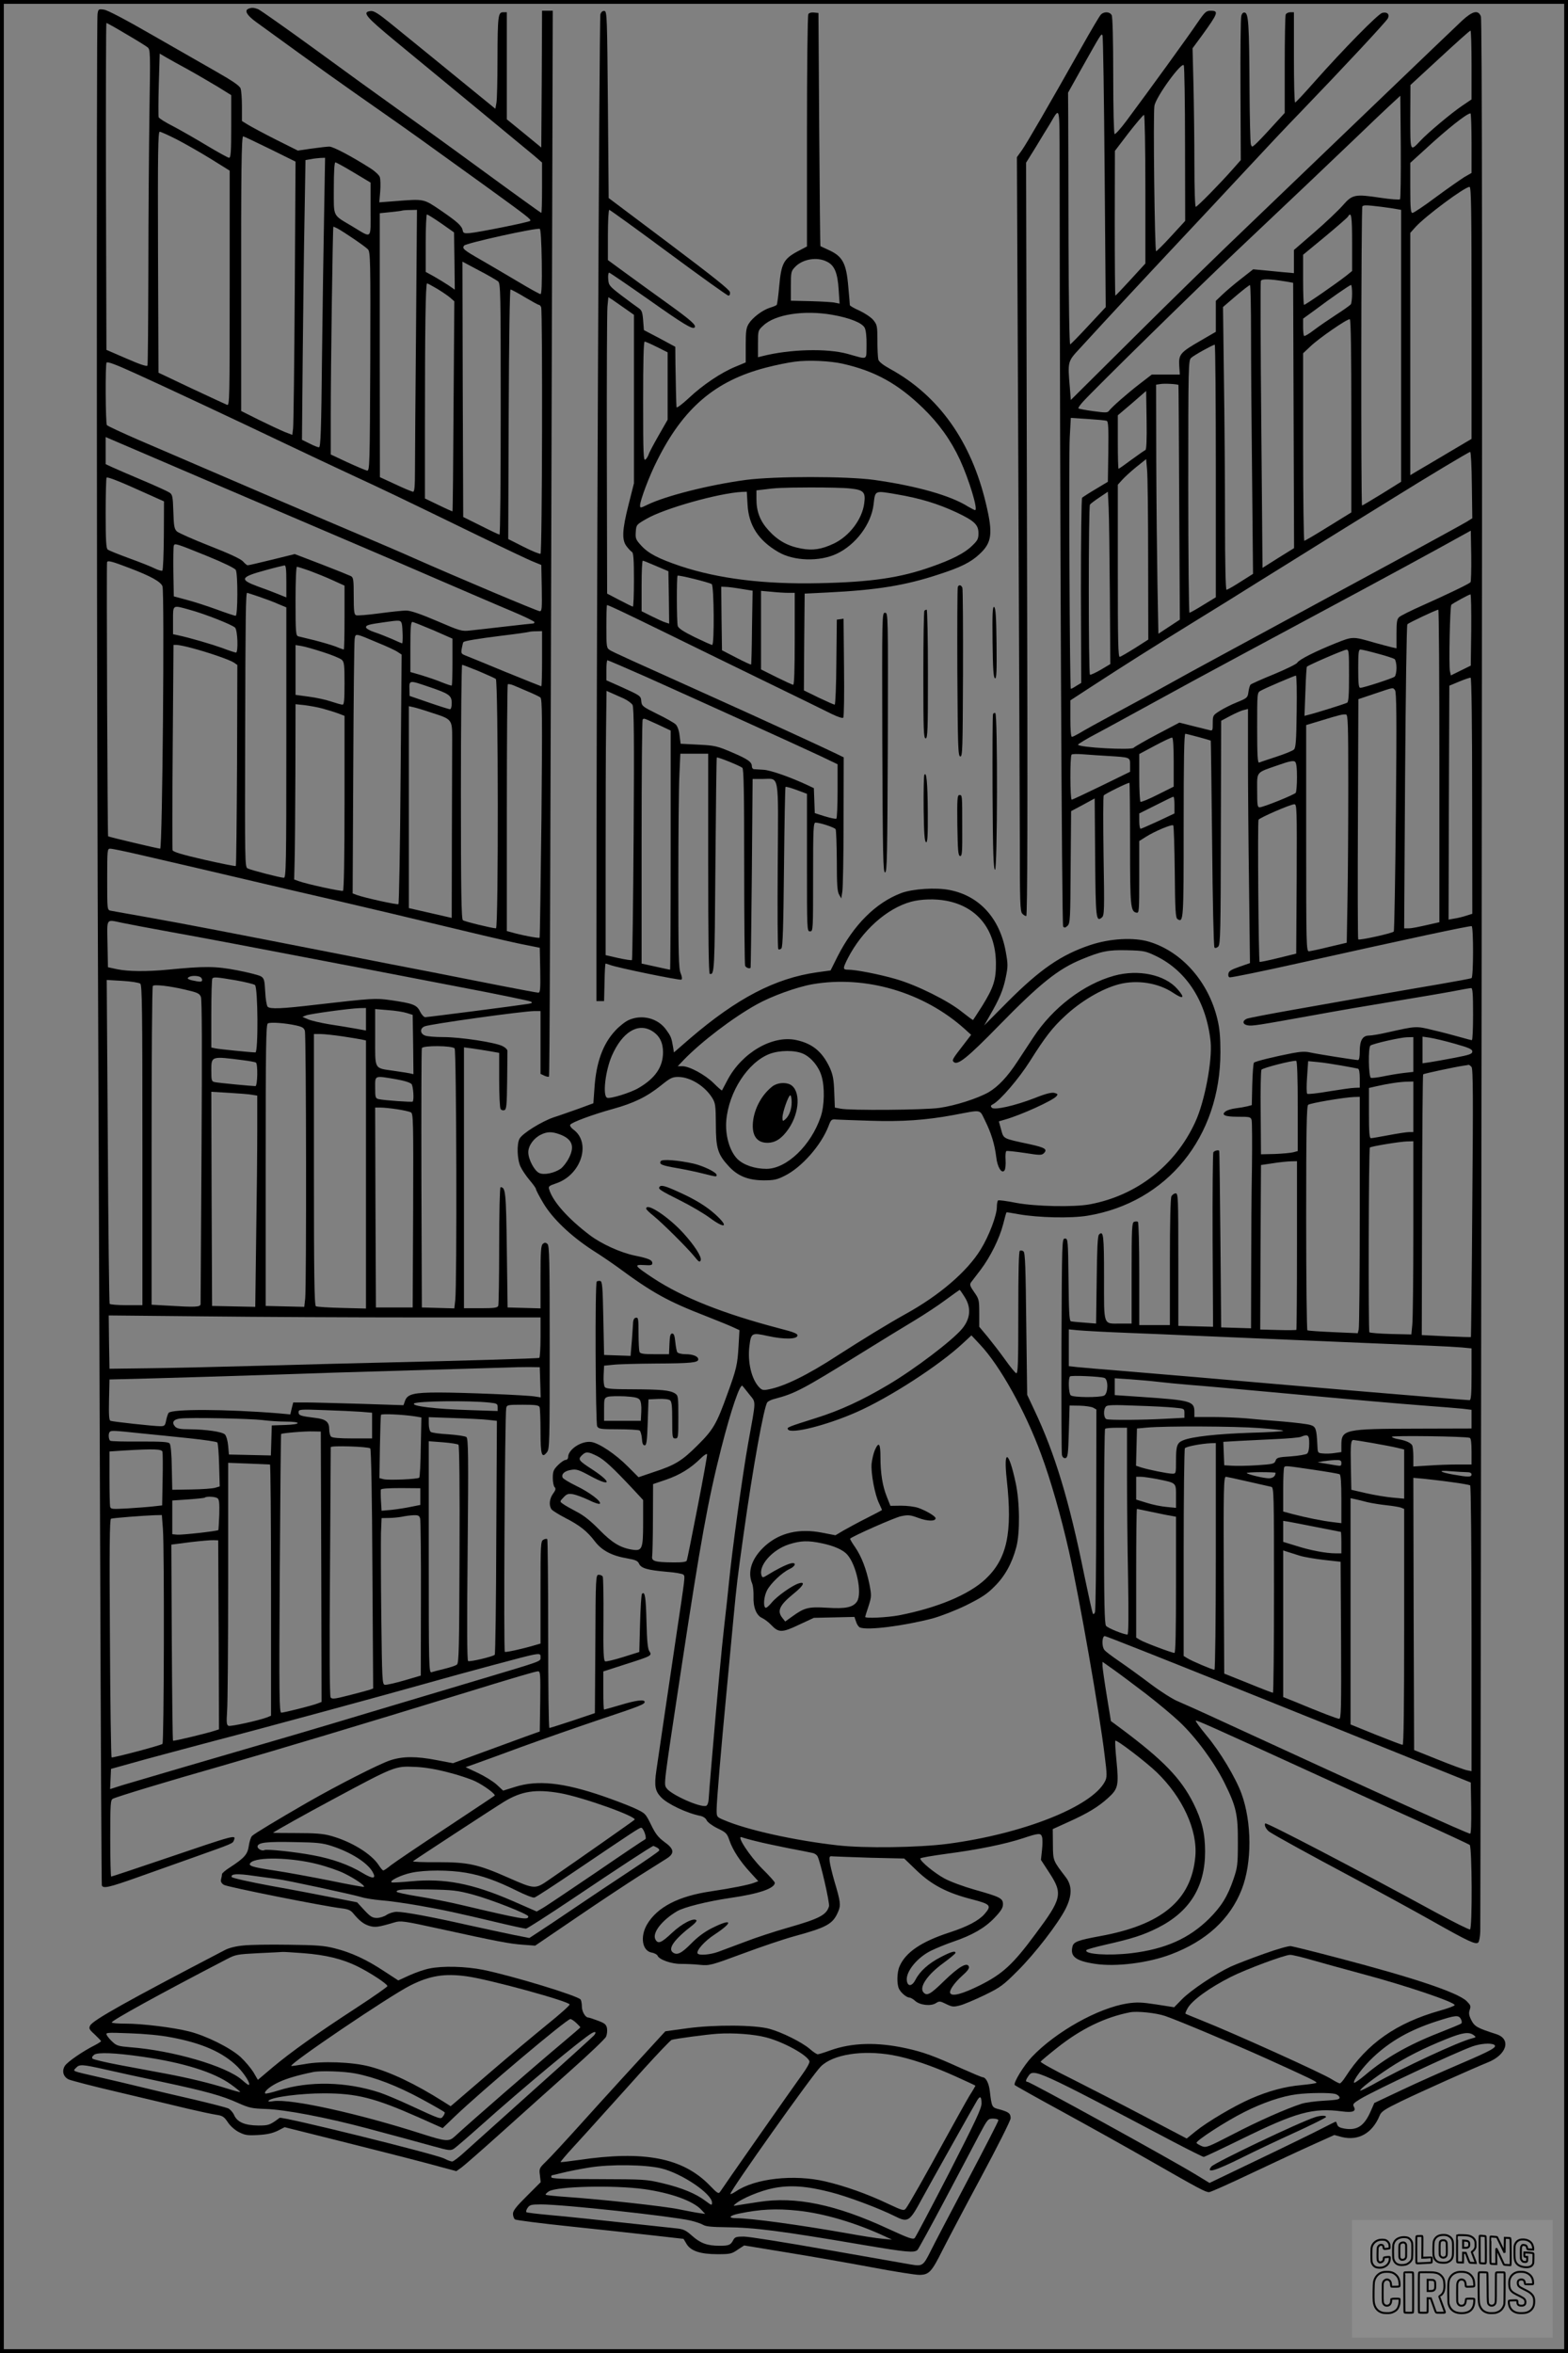 <?xml version="1.0" encoding="UTF-8"?>
<svg xmlns="http://www.w3.org/2000/svg" version="1.0" width="1024pt" height="1536pt" viewBox="0 0 1024 1536" preserveAspectRatio="xMidYMid meet">
  <rect x="0" y="0" width="1024" height="1536" fill="#808080" stroke="none"/>
  <g transform="translate(0.00 0.00) scale(1)">
    <g transform="translate(0,1536) scale(0.1,-0.1)" fill="#000000" stroke="none">
      <path d="M1623 15303 c-29 -11 -11 -43 50 -87 240 -174 321 -233 472 -341 94 -67 253 -179 355 -250 179 -125 232 -163 670 -479 283 -205 301 -219 292 -228 -9 -9 -338 -75 -397 -80 -33 -2 -40 0 -43 17 -6 31 -34 56 -143 131 -114 77 -106 76 -298 61 l-104 -8 6 71 c3 39 2 82 -3 95 -5 13 -33 39 -62 57 -119 76 -242 141 -267 141 -14 0 -66 -6 -116 -13 l-90 -13 -144 72 c-79 40 -161 84 -182 97 l-39 24 0 94 c0 52 -4 106 -9 119 -7 18 -53 49 -158 109 -81 46 -272 156 -423 242 -170 98 -288 160 -311 163 -35 5 -37 4 -42 -28 -8 -43 -5 -4740 4 -6519 3 -734 9 -2314 13 -3510 4 -1196 9 -2181 11 -2187 7 -23 47 -14 230 51 99 35 270 96 380 135 245 87 244 87 252 106 15 40 22 42 -458 -121 -185 -63 -339 -114 -343 -114 -3 0 -6 112 -6 250 0 227 2 250 17 258 24 13 371 118 688 208 389 112 948 280 1580 474 357 110 493 150 509 150 15 0 16 -21 14 -197 l-3 -196 -95 -34 c-52 -19 -180 -66 -284 -104 l-188 -69 -105 20 c-134 26 -222 26 -304 -1 -71 -23 -340 -160 -543 -276 -197 -114 -344 -202 -360 -218 -8 -8 -17 -37 -21 -64 -8 -56 -28 -79 -123 -141 -29 -18 -52 -38 -52 -44 0 -6 -3 -21 -6 -33 -4 -15 1 -26 18 -37 22 -14 644 -138 766 -153 43 -5 61 -12 77 -31 42 -51 69 -72 107 -84 39 -11 57 -9 165 23 39 12 61 9 285 -40 391 -86 468 -100 553 -106 l80 -6 275 187 c151 103 336 225 410 272 74 47 152 96 173 109 54 34 51 63 -14 109 -40 30 -58 52 -87 112 -37 75 -37 75 -112 110 -41 18 -132 53 -202 77 -259 89 -428 107 -575 60 l-77 -24 -42 39 c-23 21 -78 55 -122 76 l-81 38 62 22 c34 12 172 62 307 112 135 49 361 128 504 176 270 90 296 101 296 116 0 18 -56 11 -158 -20 -56 -16 -104 -30 -107 -30 -3 0 -5 56 -5 125 l0 124 142 46 c176 56 178 57 158 87 -10 17 -15 67 -18 193 -4 158 -10 200 -29 181 -5 -4 -10 -91 -13 -194 l-5 -186 -105 -33 c-58 -18 -111 -31 -118 -28 -10 4 -13 60 -11 274 1 147 -1 274 -5 280 -4 6 -16 11 -26 11 -19 0 -20 -13 -22 -452 l-3 -451 -145 -49 c-79 -26 -148 -48 -152 -48 -5 0 -8 276 -8 613 0 338 -3 617 -6 620 -4 3 -15 2 -25 -4 -18 -9 -19 -28 -19 -344 l0 -334 -38 -11 c-93 -27 -188 -47 -195 -43 -9 5 0 1549 9 1591 4 21 9 22 108 22 85 0 105 -3 110 -16 3 -9 6 -80 6 -159 0 -153 8 -178 42 -135 17 21 18 57 18 685 0 577 -2 664 -15 675 -12 10 -18 10 -30 0 -12 -10 -15 -47 -15 -217 l0 -204 -107 3 -108 3 -5 376 c-5 378 -8 409 -41 409 -5 0 -9 -168 -9 -379 0 -209 -3 -386 -6 -395 -5 -13 -25 -16 -115 -16 l-109 0 0 851 0 852 53 -7 c28 -4 80 -12 115 -18 l62 -11 0 -176 c0 -97 4 -182 9 -190 5 -8 16 -11 25 -8 14 6 16 32 18 187 1 99 2 188 2 198 1 10 -13 24 -34 34 -50 24 -274 58 -385 58 -51 0 -105 4 -119 10 -33 12 -35 47 -3 60 35 15 645 100 719 100 l38 0 0 -205 0 -205 25 -12 c14 -6 27 -9 30 -6 5 5 8 923 20 5161 l5 1797 -35 0 -35 0 -2 -447 -3 -446 -112 92 -113 92 0 349 0 350 -24 0 c-33 0 -36 -22 -37 -309 0 -135 -3 -263 -7 -283 l-7 -38 -135 110 c-165 135 -432 352 -559 455 -72 58 -100 75 -120 73 -58 -7 -36 -34 165 -200 109 -90 344 -284 523 -431 179 -148 350 -289 379 -313 l52 -45 0 -165 c0 -90 -2 -164 -5 -164 -2 0 -179 127 -392 283 -213 156 -467 339 -563 407 -96 68 -331 238 -521 377 -191 139 -359 257 -373 263 -29 11 -43 11 -63 3z m-800 -165 c67 -39 130 -78 141 -87 18 -15 18 -32 12 -421 -3 -223 -7 -684 -7 -1024 -1 -341 -3 -625 -6 -632 -3 -8 -47 6 -136 45 l-132 57 -3 1067 c-1 587 0 1067 3 1067 4 0 61 -32 128 -72z m407 -233 c58 -32 144 -83 193 -112 l87 -54 0 -205 c0 -166 -3 -204 -14 -204 -7 0 -72 36 -144 79 -71 43 -171 100 -220 126 -50 25 -93 52 -96 60 -2 7 -2 104 1 214 l6 201 41 -24 c23 -13 88 -50 146 -81z m-74 -456 c54 -28 154 -85 222 -127 l122 -76 0 -768 c0 -727 -1 -767 -17 -761 -10 4 -115 53 -233 108 l-215 102 -3 786 c-2 643 0 787 11 787 7 0 58 -23 113 -51z m606 -61 l168 -83 -5 -850 c-3 -467 -8 -869 -11 -892 l-5 -42 -49 19 c-27 11 -102 46 -167 78 l-118 59 0 749 c-1 810 2 1044 13 1044 4 0 82 -37 174 -82z m355 -405 c-4 -192 -10 -617 -14 -945 -5 -497 -9 -598 -20 -598 -7 0 -36 11 -62 25 l-49 24 5 553 c3 304 8 715 12 913 l6 360 35 6 c19 4 48 7 64 8 l29 1 -6 -347z m193 251 l110 -66 0 -175 c0 -202 13 -190 -119 -111 -132 79 -121 56 -121 250 0 107 4 168 10 168 6 0 60 -30 120 -66z m407 -1021 c-4 -428 -7 -842 -7 -920 0 -105 -3 -143 -12 -143 -7 0 -58 21 -115 48 l-102 47 -1 862 0 861 68 7 c37 4 72 8 77 10 6 2 30 4 54 4 l44 1 -6 -777z m164 689 l84 -59 3 -187 2 -187 -42 29 c-24 16 -67 42 -95 58 l-53 29 0 188 c0 103 4 187 8 187 5 0 47 -26 93 -58z m-678 -33 c43 -23 184 -119 200 -137 16 -18 17 -73 15 -733 -3 -683 -4 -714 -21 -711 -10 2 -67 26 -128 54 l-109 51 0 241 c0 345 13 1246 17 1246 3 0 14 -5 26 -11z m1335 -217 c2 -144 -1 -212 -8 -212 -6 0 -70 35 -143 79 -73 43 -181 107 -242 142 -119 68 -129 77 -114 96 14 16 464 116 494 109 6 -2 11 -84 13 -214z m-285 -129 c16 -15 17 -68 17 -835 0 -450 -3 -818 -8 -818 -4 0 -59 26 -122 58 l-115 57 -3 833 -2 834 107 -57 c60 -31 116 -64 126 -72z m-395 -50 c34 -21 72 -47 85 -59 l24 -21 -5 -684 c-2 -376 -5 -685 -7 -687 -1 -1 -42 17 -91 41 l-89 43 0 459 c0 641 4 945 14 945 4 0 35 -17 69 -37z m569 -53 c46 -27 87 -50 92 -50 5 0 12 -7 15 -16 10 -27 7 -1602 -4 -1609 -5 -3 -55 17 -110 45 l-101 51 3 814 c2 492 7 815 12 815 5 0 47 -22 93 -50z m-2542 -498 c173 -78 685 -318 965 -452 140 -67 343 -162 450 -212 208 -96 310 -145 816 -391 177 -86 343 -165 370 -175 l49 -20 3 -151 c2 -133 1 -151 -13 -151 -15 0 -541 222 -830 350 -71 32 -233 101 -360 155 -199 84 -657 280 -1425 611 -113 49 -208 93 -212 99 -9 12 -11 399 -2 408 8 7 57 -11 189 -71z m1375 -1087 c146 -62 416 -178 600 -258 184 -79 401 -173 483 -207 81 -34 147 -66 147 -71 0 -5 -3 -9 -7 -9 -5 0 -87 -9 -183 -20 -96 -11 -200 -23 -231 -26 -53 -6 -64 -3 -215 62 -105 45 -172 68 -199 68 -22 1 -102 -8 -178 -18 -75 -10 -144 -16 -152 -12 -12 4 -15 28 -15 125 0 105 -2 121 -18 130 -10 5 -96 40 -192 77 l-175 67 -150 -37 c-82 -20 -154 -37 -158 -36 -4 0 -18 11 -30 25 -14 16 -89 51 -217 101 -107 42 -204 85 -215 95 -17 17 -20 35 -23 130 -3 100 -6 111 -26 124 -12 8 -91 44 -176 80 -85 36 -174 74 -197 85 l-43 20 0 88 0 89 653 -280 c358 -153 771 -330 917 -392z m-1303 303 l114 -51 -1 -223 c-1 -123 -5 -226 -10 -229 -5 -3 -26 3 -47 13 -21 11 -96 41 -168 67 -71 26 -136 52 -142 58 -10 7 -13 67 -13 237 0 124 3 229 6 232 6 7 92 -27 261 -104z m401 -410 c103 -42 177 -78 182 -89 14 -26 13 -299 -1 -299 -6 0 -61 18 -123 41 -61 22 -149 51 -196 63 l-85 23 -3 159 c-1 87 0 164 3 172 6 17 11 16 223 -70z m-513 -76 c140 -53 204 -89 216 -119 14 -38 0 -1713 -15 -1713 -17 1 -336 76 -340 81 -4 4 -11 1757 -7 1787 1 16 29 9 146 -36z m1025 -87 l0 -105 -52 21 c-29 12 -90 35 -135 51 -122 45 -114 61 52 106 61 17 116 30 123 31 9 1 12 -26 12 -104z m152 69 c40 -15 108 -42 151 -62 l77 -35 0 -208 c0 -115 -2 -209 -5 -209 -2 0 -26 8 -52 19 -26 10 -88 28 -138 41 -49 12 -98 24 -107 26 -16 5 -18 25 -18 230 0 133 4 224 9 224 6 0 43 -12 83 -26z m-331 -169 c41 -14 98 -35 126 -48 l53 -22 0 -882 c0 -796 -2 -883 -16 -883 -23 0 -215 50 -237 61 -18 10 -18 39 -16 886 2 767 4 913 13 913 2 0 36 -11 77 -25z m-451 -86 c99 -27 276 -97 295 -116 17 -16 22 -163 6 -163 -5 0 -46 13 -90 30 -70 25 -209 66 -293 84 l-28 6 0 90 c0 105 -5 101 110 69z m1384 -91 c6 -25 8 -128 2 -128 -2 0 -32 13 -67 29 -35 15 -88 36 -116 45 -30 10 -53 24 -53 31 0 14 17 19 125 34 97 14 102 13 109 -11z m206 -42 l125 -55 0 -151 c0 -84 -2 -153 -5 -155 -3 -2 -32 8 -65 21 -33 14 -93 34 -132 46 l-73 21 0 164 c0 124 3 163 13 163 6 0 68 -25 137 -54z m710 -186 c0 -99 -2 -180 -5 -180 -2 0 -109 43 -237 95 -128 53 -245 101 -261 107 -25 10 -27 14 -21 47 4 20 8 38 10 39 6 8 90 22 249 42 94 11 175 23 180 25 6 2 27 4 48 4 l37 1 0 -180z m-1072 104 c57 -23 115 -50 129 -60 l26 -17 -7 -811 c-3 -446 -10 -814 -14 -818 -7 -6 -221 41 -273 60 l-26 10 4 814 c2 447 6 828 9 846 6 39 1 40 152 -24z m-1213 -35 c103 -27 243 -75 272 -94 l23 -16 -2 -654 c-2 -359 -5 -656 -8 -658 -3 -3 -96 16 -207 41 -144 33 -203 51 -206 62 -2 8 -2 313 1 678 l5 662 21 0 c12 0 58 -9 101 -21z m855 -26 c57 -18 112 -41 122 -50 16 -14 18 -35 18 -155 0 -109 -3 -138 -13 -138 -8 0 -40 9 -73 20 -32 11 -98 26 -146 32 l-88 12 0 163 0 162 38 -6 c20 -3 84 -21 142 -40z m1016 -124 c54 -23 105 -46 112 -51 16 -14 18 -1628 1 -1628 -24 0 -205 44 -216 53 -10 7 -13 187 -13 838 0 456 4 829 8 829 5 0 53 -19 108 -41z m-324 -103 c131 -44 148 -56 148 -106 0 -26 -5 -40 -12 -40 -7 1 -69 20 -138 44 l-125 43 -1 39 c-2 66 -4 65 128 20z m648 -31 c36 -15 71 -32 79 -38 12 -10 13 -130 7 -787 -5 -426 -10 -778 -12 -781 -3 -6 -125 17 -191 37 l-23 6 0 802 c0 442 3 805 6 809 4 3 21 0 38 -7 17 -7 60 -26 96 -41z m-1345 -110 c33 -9 79 -23 103 -32 l42 -16 0 -568 c0 -350 -4 -570 -10 -574 -9 -6 -243 45 -292 64 l-27 10 3 118 c2 65 4 322 5 572 l1 454 58 -6 c31 -4 84 -13 117 -22z m712 -27 c137 -44 136 -43 136 -174 0 -60 -1 -347 -2 -638 l-1 -528 -22 5 c-13 3 -76 17 -140 32 l-118 27 0 659 0 659 28 -6 c15 -3 69 -19 119 -36z m-1899 -929 c153 -35 454 -105 832 -194 58 -14 240 -56 405 -94 266 -62 452 -106 995 -236 80 -19 197 -46 260 -59 l115 -23 3 -147 c2 -125 0 -146 -13 -146 -8 0 -115 20 -238 44 -122 24 -330 65 -462 91 -132 25 -397 77 -590 115 -698 137 -1024 200 -1250 240 -126 22 -240 43 -252 45 -23 5 -23 6 -23 205 0 195 1 200 20 200 12 0 100 -18 198 -41z m-121 -443 c37 -8 181 -35 318 -60 216 -39 424 -78 1300 -246 83 -16 349 -67 592 -114 243 -46 449 -89 459 -94 14 -8 10 -11 -22 -16 -68 -11 -651 -86 -667 -86 -9 0 -24 17 -34 37 -21 44 -47 53 -192 74 -98 14 -117 13 -491 -30 -220 -26 -296 -29 -312 -13 -6 6 -14 50 -16 97 -4 76 -7 88 -27 101 -13 8 -83 26 -156 40 -142 27 -208 28 -454 4 -136 -13 -258 -12 -330 3 l-60 13 -3 152 c-3 173 -12 160 95 138z m507 -352 c9 -3 16 -13 16 -21 0 -11 -8 -13 -33 -9 -54 9 -71 17 -55 27 15 10 50 11 72 3z m234 -23 c62 -11 119 -25 127 -31 20 -17 22 -440 3 -440 -28 0 -235 21 -260 26 l-28 6 0 222 c0 123 3 226 7 229 10 10 27 9 151 -12z m-622 -22 c12 -10 14 -174 14 -1055 l0 -1044 -104 0 c-58 0 -107 4 -110 9 -3 5 -9 482 -12 1061 l-7 1053 102 -6 c57 -3 109 -12 117 -18z m296 -40 c78 -18 91 -24 100 -47 7 -19 8 -332 4 -1007 -3 -539 -6 -988 -6 -997 0 -21 -34 -22 -213 -11 l-107 6 0 1037 c0 570 3 1040 8 1044 10 11 109 0 214 -25z m1178 -192 l0 -74 -72 13 c-40 7 -117 20 -171 28 -53 9 -114 23 -135 32 l-37 16 25 10 c28 10 281 45 348 47 l42 1 0 -73z m267 40 l38 -12 3 -194 2 -193 -27 6 c-16 3 -62 10 -103 16 -129 19 -120 4 -120 218 l0 185 84 -7 c47 -3 102 -12 123 -19z m-723 -81 c40 -9 52 -16 57 -36 9 -31 11 -1676 2 -1748 l-6 -53 -126 3 -126 3 0 918 c0 771 2 919 14 926 16 10 112 3 185 -13z m301 -71 c55 -8 112 -18 128 -21 l27 -6 0 -875 0 -875 -157 4 c-87 2 -164 7 -170 11 -10 7 -13 196 -13 893 l0 884 43 0 c23 0 87 -7 142 -15z m734 -79 c12 -14 16 -1542 4 -1644 l-6 -53 -106 3 -106 3 -3 840 c-1 462 0 846 3 853 7 18 198 17 214 -2z m-1380 -77 c40 -5 77 -12 82 -15 14 -8 11 -154 -3 -154 -23 0 -243 21 -265 26 -21 4 -23 10 -23 75 0 96 -2 95 209 68z m997 -124 c57 -10 93 -22 102 -32 11 -16 17 -104 7 -114 -5 -5 -187 8 -222 16 -21 5 -23 11 -23 75 0 82 -7 79 136 55z m-938 -102 l32 -5 0 -232 c0 -127 -3 -437 -7 -689 l-6 -458 -141 3 -141 3 -3 699 -2 699 117 -7 c65 -4 133 -9 151 -13z m945 -94 c40 -6 80 -15 90 -20 16 -9 17 -48 15 -642 l-3 -632 -120 0 -120 0 -3 653 -2 652 36 0 c19 0 68 -5 107 -11z m150 -1359 l787 0 0 -129 c0 -72 -4 -132 -8 -135 -7 -4 -504 -19 -1037 -31 -137 -3 -484 -12 -770 -20 -286 -8 -628 -16 -760 -17 l-240 -3 -3 174 -2 174 622 -6 c343 -4 977 -7 1411 -7z m785 -423 l3 -99 -38 6 c-52 9 -469 26 -628 26 -160 0 -203 -10 -219 -52 l-11 -31 -275 9 c-151 4 -313 9 -360 9 l-85 0 -10 -39 -9 -39 -76 7 c-346 28 -697 29 -719 3 -5 -7 -12 -29 -16 -49 -7 -35 -10 -38 -40 -38 -41 0 -305 29 -323 35 -10 3 -12 37 -10 137 l3 133 275 7 c151 4 478 14 725 22 248 9 691 23 985 31 294 9 569 17 610 18 41 2 107 3 145 3 l70 -1 3 -98z m-330 -133 c47 -5 52 -8 52 -30 l0 -25 -182 6 c-226 7 -381 26 -364 43 17 16 354 21 494 6z m-840 -60 l72 -6 0 -84 0 -84 -128 0 c-86 0 -132 4 -140 12 -7 7 -12 28 -12 48 0 48 -22 66 -90 74 -98 12 -110 16 -110 37 0 19 6 20 168 14 92 -3 200 -8 240 -11z m353 -30 l41 -7 -4 -193 c-1 -106 -6 -196 -10 -200 -10 -10 -200 -18 -233 -10 l-27 7 3 202 c2 111 5 206 7 211 5 9 144 2 223 -10z m-997 -24 c44 -6 112 -10 152 -10 106 0 103 -19 -3 -22 l-88 -3 -3 -98 -3 -98 -137 3 -137 3 -5 57 c-3 34 -12 64 -21 74 -19 18 -122 33 -236 34 -52 0 -76 4 -88 16 -26 27 -14 48 30 54 63 8 452 0 539 -10z m1476 1 l55 -6 -4 -760 c-1 -418 -6 -763 -10 -767 -11 -12 -163 -48 -174 -41 -7 4 -8 233 -3 728 6 618 4 724 -8 734 -8 6 -61 14 -117 18 -57 3 -110 10 -116 16 -7 5 -13 29 -13 53 l0 43 168 -6 c92 -3 192 -8 222 -12z m-2276 -87 c83 -8 229 -23 324 -33 95 -10 177 -22 181 -27 5 -5 10 -72 12 -148 l4 -139 -30 -9 c-16 -5 -86 -10 -155 -11 l-125 -2 -3 144 c-1 88 -7 150 -14 158 -9 11 -51 13 -194 13 -101 -1 -188 1 -194 5 -11 7 -14 48 -3 58 9 10 28 9 197 -9z m1184 -872 l2 -882 -26 -10 c-35 -14 -219 -60 -237 -60 -13 0 -15 110 -10 908 3 499 7 909 9 911 5 6 156 19 209 17 l50 -1 3 -883z m896 797 c6 -5 9 -288 7 -716 -2 -612 -4 -710 -17 -719 -8 -7 -45 -19 -82 -28 -37 -9 -75 -19 -84 -22 -17 -5 -18 35 -18 751 l0 757 93 -7 c50 -4 96 -11 101 -16z m-576 -24 c6 -6 12 -321 14 -788 l5 -779 -21 -8 c-12 -4 -72 -20 -134 -36 -98 -25 -114 -27 -123 -14 -6 10 -8 292 -4 820 3 443 5 809 5 813 0 12 247 4 258 -8z m-1357 -22 c2 -10 3 -93 1 -184 l-3 -166 -62 -7 c-34 -4 -110 -9 -168 -13 -99 -5 -106 -5 -110 13 -2 10 -4 96 -4 189 l0 170 90 6 c200 12 252 10 256 -8z m702 -83 c4 0 7 -369 7 -820 l0 -820 -27 -11 c-56 -21 -235 -60 -250 -55 -13 5 -15 20 -10 94 4 48 7 433 7 855 l0 768 133 -5 c72 -3 135 -6 140 -6z m982 -210 l0 -54 -60 -12 c-33 -7 -90 -16 -127 -20 l-66 -6 -4 63 c-2 35 -2 69 -1 75 3 7 49 10 131 10 l127 -1 0 -55z m-1325 -10 c11 -7 14 -29 12 -107 -2 -54 -5 -99 -6 -101 -7 -7 -240 -33 -269 -30 l-32 3 0 110 0 110 104 7 c56 4 106 9 109 12 9 9 66 7 82 -4z m-356 -202 c10 -141 7 -1396 -3 -1402 -21 -13 -327 -93 -332 -88 -4 4 -9 355 -11 780 -4 586 -2 775 7 778 12 5 206 20 286 23 l46 1 7 -92z m1680 68 c3 -14 6 -250 5 -524 l-1 -500 -109 -32 c-59 -17 -117 -30 -126 -28 -17 3 -18 32 -23 449 -3 244 -3 489 -2 542 l4 97 46 1 c26 0 65 4 87 8 22 5 56 9 76 10 31 1 38 -3 43 -23z m-1316 -758 l2 -617 -22 -7 c-56 -19 -274 -71 -278 -67 -3 3 -6 292 -8 642 l-3 638 123 16 c68 8 137 14 153 13 l30 -1 3 -617z m2102 -149 c0 -25 10 -21 -385 -139 -181 -54 -510 -152 -730 -218 -389 -117 -519 -155 -1210 -356 -181 -53 -365 -107 -408 -120 l-78 -25 3 66 3 66 230 64 c127 34 327 88 445 119 294 76 1129 303 1380 374 113 32 306 85 430 118 333 89 320 87 320 51z m-606 -748 c65 -16 146 -43 180 -59 60 -29 136 -86 126 -94 -3 -3 -147 -98 -320 -213 -173 -114 -334 -223 -357 -241 -23 -19 -45 -34 -50 -34 -4 0 -18 16 -30 35 -48 74 -181 155 -313 191 -49 14 -103 18 -222 18 -86 0 -156 1 -155 2 13 11 217 125 387 216 410 220 410 220 540 214 61 -2 137 -15 214 -35z m732 -136 c148 -26 509 -155 488 -174 -8 -8 -377 -267 -556 -390 -94 -65 -94 -65 -269 12 -199 88 -262 101 -462 101 -92 -1 -164 2 -160 6 11 10 550 362 597 390 113 68 205 82 362 55z m555 -262 c8 -24 8 -38 2 -40 -6 -2 -152 -100 -324 -218 -173 -117 -330 -223 -349 -233 l-35 -20 -160 70 c-261 113 -442 148 -661 127 -62 -6 -119 -9 -125 -7 -23 8 60 49 128 63 88 19 248 19 356 0 105 -18 202 -53 331 -117 54 -27 107 -48 116 -45 9 2 129 80 266 173 379 256 418 282 431 283 6 1 17 -16 24 -36z m-2046 -83 c124 -40 233 -108 268 -169 27 -47 3 -49 -68 -6 -86 52 -196 91 -320 114 -115 22 -305 42 -318 34 -15 -9 -48 9 -45 25 5 25 60 31 248 27 138 -2 177 -6 235 -25z m2126 -11 c11 -5 17 -15 13 -20 -3 -6 -90 -66 -193 -134 -102 -67 -265 -176 -361 -241 -97 -66 -202 -136 -235 -157 l-58 -38 -106 21 c-58 12 -194 41 -302 65 -234 53 -409 85 -458 85 -20 0 -49 -9 -66 -20 -16 -11 -45 -20 -64 -20 -29 0 -43 9 -82 51 l-47 51 -153 30 c-85 17 -268 52 -408 77 -141 26 -256 52 -258 58 -7 21 35 24 143 8 60 -8 129 -18 154 -21 60 -7 493 -101 550 -118 25 -8 83 -17 130 -21 47 -3 159 -19 250 -35 164 -29 237 -45 528 -114 84 -20 159 -36 167 -36 7 0 146 89 307 197 287 193 516 343 525 343 2 0 13 -5 24 -11z m-2221 -107 c64 -16 145 -44 180 -62 69 -34 134 -79 127 -87 -3 -2 -103 16 -223 41 -121 24 -284 54 -364 66 -147 22 -173 31 -153 51 39 39 263 34 433 -9z m1020 -200 c115 -31 360 -127 360 -142 0 -26 -39 -19 -434 74 -83 20 -212 45 -288 57 -76 12 -138 26 -138 30 0 15 38 18 210 15 158 -3 186 -6 290 -34z"></path>
      <path d="M3921 15267 c-8 -20 -26 -4293 -26 -6072 l0 -370 25 0 25 0 3 123 c1 67 4 122 7 122 2 0 15 -4 29 -9 46 -18 456 -102 466 -96 6 4 4 20 -5 42 -13 30 -15 122 -15 598 0 309 3 623 7 698 l6 137 91 0 91 0 0 -717 c0 -469 3 -717 10 -720 31 -9 32 15 37 709 3 384 7 700 9 703 6 5 147 -52 167 -67 9 -8 12 -149 12 -643 0 -349 3 -640 6 -649 5 -13 29 -22 36 -13 1 1 5 279 8 617 l5 615 66 0 c111 0 102 53 98 -566 -2 -296 -1 -541 4 -545 4 -4 13 -2 20 5 9 9 13 138 17 531 3 285 7 520 10 523 3 3 35 -6 73 -20 l67 -25 0 -449 c0 -442 0 -449 20 -449 20 0 20 7 20 355 0 318 2 355 16 355 29 0 123 -31 131 -43 4 -6 7 -99 8 -207 0 -153 3 -200 15 -220 l14 -25 7 45 c4 25 8 232 8 461 l1 415 -47 23 c-71 35 -535 248 -756 347 -602 271 -704 317 -724 330 -22 14 -23 20 -23 154 0 77 2 140 4 140 10 0 107 -46 361 -170 149 -73 443 -217 655 -320 212 -103 415 -202 452 -221 41 -20 71 -29 75 -24 5 6 7 153 5 328 l-3 318 -22 -3 -22 -3 -3 -277 c-1 -155 -6 -278 -11 -278 -5 0 -52 21 -105 46 l-96 47 2 316 3 316 145 7 c328 16 512 46 730 118 143 46 209 79 265 131 83 76 91 134 44 331 -96 406 -308 705 -625 879 -47 26 -74 47 -78 62 -3 12 -6 68 -6 124 0 96 -2 103 -27 134 -15 18 -56 45 -90 61 -35 15 -63 32 -63 36 0 4 -4 57 -10 119 -13 156 -37 201 -133 243 -26 12 -48 22 -49 23 -2 1 -5 344 -8 762 l-5 760 -29 3 c-16 2 -32 -2 -37 -10 -5 -7 -9 -351 -9 -765 l0 -752 -61 -32 c-91 -49 -107 -79 -120 -225 -6 -65 -13 -122 -17 -125 -4 -4 -24 -12 -44 -18 -50 -16 -114 -65 -138 -104 -17 -27 -20 -50 -20 -143 l0 -110 -67 -28 c-93 -38 -214 -119 -305 -205 -43 -40 -79 -67 -80 -59 -2 19 -5 155 -7 284 l-1 110 -102 55 -103 54 -5 64 c-4 53 -9 66 -30 80 -13 9 -63 45 -110 81 -81 62 -85 67 -88 108 -2 23 1 42 6 42 4 0 120 -79 257 -175 225 -159 287 -197 301 -183 14 14 -23 47 -179 159 -95 68 -220 159 -279 202 l-108 79 0 164 c0 90 4 164 9 164 4 0 179 -126 387 -280 208 -154 384 -280 391 -280 8 0 12 9 10 23 -3 16 -111 102 -398 318 l-394 296 -5 609 c-5 569 -6 609 -22 612 -12 2 -21 -5 -27 -21z m1479 -1615 c50 -24 70 -73 77 -183 l6 -91 -30 6 c-16 4 -88 8 -159 10 l-129 3 0 96 c0 91 1 97 28 125 49 51 143 67 207 34z m-1317 -307 l57 -40 0 -550 0 -550 -35 -139 c-42 -165 -45 -231 -13 -272 12 -16 28 -33 35 -37 10 -6 13 -51 13 -182 0 -96 -3 -175 -7 -175 -5 1 -44 20 -88 43 l-80 42 -2 905 c-1 498 1 933 4 968 l6 62 27 -17 c14 -10 52 -36 83 -58z m1352 -40 c115 -20 196 -53 212 -85 8 -15 13 -59 12 -113 -2 -102 13 -95 -124 -57 -134 37 -376 31 -557 -15 l-28 -7 0 87 c0 87 0 88 35 120 77 73 265 102 450 70z m-1145 -210 l70 -35 0 -220 0 -220 -59 -103 c-32 -56 -62 -112 -65 -124 -4 -11 -13 -27 -21 -33 -13 -11 -15 37 -15 379 0 260 3 391 10 391 6 0 42 -16 80 -35z m1216 -110 c210 -48 358 -130 522 -289 104 -101 182 -210 241 -337 60 -131 120 -329 99 -329 -4 0 -25 11 -46 23 -113 72 -336 135 -612 174 -180 25 -651 25 -840 0 -237 -32 -520 -103 -642 -162 -45 -22 -48 -22 -48 -5 0 33 60 193 111 293 171 343 379 521 710 607 64 17 150 34 190 39 90 12 232 5 315 -14z m48 -814 c86 -9 100 -24 90 -96 -13 -105 -98 -216 -200 -264 -79 -37 -136 -46 -211 -32 -88 16 -153 52 -213 118 -56 61 -80 123 -80 204 l0 58 43 5 c84 11 115 13 307 14 107 0 226 -2 264 -7z m-672 -105 c7 -135 71 -234 200 -309 101 -60 270 -65 382 -12 125 59 226 194 241 322 11 94 5 91 152 66 152 -26 265 -60 390 -118 116 -55 143 -80 143 -136 0 -37 -6 -48 -43 -83 -48 -47 -131 -89 -262 -135 -204 -73 -397 -101 -735 -108 -360 -8 -658 29 -908 112 -141 48 -206 81 -253 132 -37 40 -40 48 -37 91 3 46 4 47 68 84 117 69 474 169 626 177 l31 1 5 -84z m-597 -401 l80 -34 3 -171 2 -171 -22 7 c-13 3 -53 22 -90 40 l-68 34 0 165 c0 91 3 165 8 165 4 0 43 -16 87 -35z m363 -118 c15 -10 18 -397 3 -397 -6 0 -57 23 -115 51 -73 36 -106 58 -110 73 -7 26 -8 321 -1 328 6 6 203 -43 223 -55z m192 -31 l75 -12 -4 -239 c-1 -132 -4 -241 -6 -243 -2 -2 -45 18 -97 45 l-93 48 -3 208 -2 207 27 -1 c16 0 62 -6 103 -13z m308 -26 l42 0 0 -300 c0 -197 -3 -300 -10 -300 -6 0 -55 23 -110 50 l-100 50 0 257 0 256 68 -6 c37 -4 86 -7 110 -7z m-923 -551 c332 -149 981 -443 1128 -512 l117 -56 0 -175 c0 -96 -4 -177 -8 -180 -5 -3 -38 4 -75 15 l-66 21 -3 81 -3 82 -40 19 c-111 52 -241 98 -288 101 -29 2 -58 4 -64 4 -7 1 -13 9 -13 19 0 28 -25 46 -135 93 -93 39 -108 43 -215 48 l-115 6 -7 54 c-3 32 -14 61 -25 72 -10 10 -64 41 -120 68 -95 47 -102 52 -105 83 -3 36 -3 36 -140 98 l-88 39 0 66 c0 36 3 65 7 65 4 0 120 -50 258 -111z m-153 -138 c26 -12 53 -32 59 -43 9 -17 11 -230 7 -840 -3 -451 -8 -821 -11 -825 -4 -3 -43 3 -89 13 l-83 19 0 620 c0 341 1 729 3 862 l3 243 32 -14 c18 -8 53 -24 79 -35z m223 -170 l85 -40 0 -780 c0 -430 -2 -781 -4 -781 -4 0 -31 6 -163 35 l-23 5 0 794 c0 436 3 796 7 799 9 9 3 11 98 -32z"></path>
      <path d="M7819 15210 c-52 -78 -321 -449 -462 -638 -38 -51 -73 -90 -78 -87 -5 4 -9 163 -9 381 0 240 -4 382 -10 395 -13 24 -52 25 -72 2 -9 -10 -64 -103 -123 -208 -220 -390 -360 -631 -391 -675 l-33 -46 9 -1989 c5 -1095 9 -2202 10 -2462 0 -415 2 -473 16 -487 8 -9 20 -16 26 -16 8 0 10 688 5 2459 l-6 2459 61 98 c33 55 75 124 94 154 68 115 63 135 64 -260 2 -2244 14 -4967 23 -4978 8 -10 14 -9 28 4 18 16 19 42 21 383 l3 366 77 41 77 42 3 -384 c3 -401 6 -425 44 -393 16 13 17 45 11 399 -3 212 -3 391 1 397 6 10 154 83 168 83 2 0 4 -179 4 -397 0 -414 3 -444 43 -451 16 -3 17 14 17 232 l0 236 43 27 c56 36 170 84 179 75 4 -4 8 -141 10 -305 2 -248 5 -299 18 -307 39 -24 40 -12 40 611 0 424 3 599 11 599 8 0 158 -40 166 -45 1 0 5 -302 9 -670 3 -369 10 -674 15 -680 6 -6 15 -3 25 6 14 14 16 100 17 745 l2 729 60 32 c33 17 72 35 88 38 l27 7 0 -323 c0 -178 3 -552 7 -830 l6 -506 -69 -24 c-55 -19 -70 -29 -72 -46 -2 -14 2 -23 10 -23 18 0 219 41 438 90 714 159 1133 249 1141 244 12 -7 12 -331 -1 -339 -5 -3 -101 -21 -212 -40 -112 -19 -304 -52 -428 -74 -124 -22 -355 -63 -515 -91 -159 -28 -300 -55 -312 -60 -31 -13 -29 -37 4 -43 30 -6 65 0 443 68 135 25 370 65 523 90 152 25 323 54 380 65 56 11 108 20 115 20 9 0 12 -41 12 -170 0 -93 -3 -170 -8 -170 -4 0 -39 9 -77 20 -39 11 -117 32 -174 45 -114 28 -110 28 -298 -14 -51 -12 -106 -21 -122 -21 -42 0 -61 -31 -61 -102 0 -37 -4 -58 -11 -58 -19 0 -271 40 -315 50 -29 7 -63 5 -115 -5 -114 -22 -241 -53 -250 -62 -4 -4 -9 -69 -11 -143 l-3 -134 -30 -8 c-16 -4 -51 -10 -76 -13 -26 -3 -54 -12 -64 -19 -33 -24 -7 -36 79 -36 78 0 84 -1 90 -22 3 -13 4 -151 2 -308 -3 -157 -5 -457 -5 -668 l-1 -383 -97 3 -98 3 -5 575 c-3 316 -6 576 -8 578 -6 7 -32 0 -38 -10 -4 -7 -6 -266 -5 -575 l3 -564 -114 3 -113 3 0 433 c0 401 -1 432 -17 432 -10 0 -22 -9 -28 -19 -6 -13 -10 -166 -10 -430 l0 -411 -100 0 -100 0 0 334 c0 190 -4 337 -9 340 -5 4 -16 3 -25 0 -14 -5 -16 -44 -16 -335 l0 -329 -71 0 c-117 0 -109 -23 -109 300 0 277 -4 310 -33 281 -9 -8 -13 -98 -15 -296 l-4 -285 -76 6 c-42 3 -83 7 -89 9 -10 3 -13 70 -15 272 -3 260 -4 268 -23 268 -20 0 -20 -8 -23 -695 -1 -382 0 -705 3 -718 4 -15 12 -22 23 -20 15 3 18 23 22 173 l5 170 66 -1 c37 -1 76 -7 88 -13 l21 -12 -1 -652 c0 -359 -4 -661 -8 -671 -5 -12 -10 -16 -14 -9 -4 6 -29 121 -57 255 -98 484 -191 791 -326 1075 l-46 98 -6 462 c-4 367 -7 465 -18 474 -7 6 -18 8 -24 4 -7 -4 -10 -139 -10 -405 0 -333 -2 -399 -14 -394 -7 3 -39 42 -71 87 -32 45 -84 112 -114 149 l-56 67 0 89 c0 86 -2 93 -33 137 -28 40 -31 50 -20 65 7 9 35 46 62 81 64 85 123 204 147 297 10 41 20 76 22 78 1 1 36 -4 77 -12 130 -23 342 -28 452 -10 520 86 868 514 868 1068 0 98 -5 155 -20 216 -58 243 -231 439 -444 504 -102 31 -256 22 -386 -21 -191 -64 -327 -158 -539 -370 l-154 -155 37 65 c62 107 87 165 104 248 15 72 15 86 0 169 -39 218 -172 364 -366 402 -90 18 -242 8 -317 -20 -166 -63 -310 -207 -415 -413 l-46 -92 -88 -12 c-274 -39 -523 -169 -830 -432 l-105 -91 -6 38 c-10 59 -14 68 -46 112 -54 74 -158 100 -244 61 -22 -10 -62 -41 -88 -70 -80 -86 -124 -207 -135 -375 l-7 -98 -95 -35 c-52 -18 -126 -45 -165 -57 -78 -27 -203 -104 -222 -139 -19 -33 -16 -135 6 -182 10 -22 37 -62 59 -88 23 -27 42 -53 42 -59 0 -6 21 -46 47 -90 61 -103 179 -215 321 -308 59 -37 133 -88 166 -112 228 -168 325 -222 583 -322 76 -30 155 -62 175 -72 l37 -17 -6 -106 c-7 -118 -13 -147 -73 -311 -70 -195 -92 -233 -194 -334 -102 -102 -147 -130 -289 -176 l-97 -33 -68 68 c-81 82 -190 155 -241 162 -64 9 -151 -49 -151 -99 0 -10 -7 -18 -16 -18 -9 0 -31 -15 -50 -34 -29 -29 -34 -41 -34 -83 0 -27 5 -54 12 -61 9 -9 7 -19 -10 -42 -24 -33 -29 -77 -10 -103 7 -9 48 -34 90 -56 94 -48 142 -86 193 -153 46 -60 111 -94 212 -111 52 -9 68 -16 76 -34 13 -30 54 -42 177 -53 56 -4 107 -13 113 -19 12 -12 12 -7 -47 -401 -46 -311 -115 -774 -130 -880 -14 -98 -8 -131 31 -172 41 -44 170 -105 258 -122 18 -4 35 -16 40 -29 6 -12 36 -35 71 -52 56 -27 62 -33 78 -80 22 -63 68 -134 135 -207 l53 -58 -29 -11 c-34 -13 -144 -35 -278 -55 -214 -31 -353 -103 -420 -217 -46 -80 -31 -171 30 -183 19 -3 36 -13 39 -20 10 -26 92 -55 154 -54 31 0 86 -2 122 -6 64 -6 72 -4 280 73 118 44 269 95 335 113 217 59 255 81 289 162 18 42 15 64 -25 198 -15 52 -29 111 -31 130 -3 32 -1 35 22 32 14 -1 124 -5 245 -9 l220 -5 81 -78 c99 -95 200 -147 360 -188 124 -32 132 -41 83 -97 -38 -43 -112 -82 -229 -120 -184 -60 -287 -130 -326 -222 -17 -39 -18 -116 -3 -146 14 -27 49 -56 68 -57 8 0 25 -10 37 -21 30 -28 103 -37 136 -15 22 14 27 14 67 -6 39 -19 48 -20 90 -9 25 6 97 37 160 67 105 51 123 65 216 158 113 112 265 309 314 406 43 86 43 151 1 206 -84 110 -83 106 -84 214 l-1 100 99 45 c129 58 197 99 262 158 66 60 71 80 55 245 -7 68 -10 126 -7 129 8 8 198 -137 270 -206 169 -163 268 -379 252 -551 -26 -285 -220 -446 -624 -519 -141 -26 -171 -37 -178 -67 -17 -66 21 -95 150 -114 135 -20 344 6 492 62 231 87 387 230 463 424 68 174 67 439 -2 627 -38 103 -139 272 -227 377 -43 52 -75 96 -71 98 8 3 109 -42 721 -322 201 -92 520 -238 710 -323 190 -86 351 -161 358 -166 15 -12 18 -542 2 -552 -5 -3 -107 48 -227 113 -491 268 -1102 587 -1110 579 -10 -10 7 -42 29 -56 54 -34 254 -144 543 -298 171 -91 401 -217 513 -280 244 -138 290 -159 306 -143 6 6 12 39 13 73 1 34 5 2854 9 6267 5 4492 3 6213 -5 6233 -17 44 -53 36 -121 -26 -32 -30 -282 -269 -557 -533 -274 -263 -649 -623 -833 -799 -184 -175 -522 -505 -751 -733 l-416 -413 -6 77 c-15 175 -16 173 66 261 192 210 453 490 653 703 121 129 315 336 430 460 115 124 274 293 354 375 286 297 565 596 574 616 12 26 -5 43 -37 35 -27 -6 -250 -233 -442 -449 -66 -75 -123 -136 -127 -136 -5 -1 -8 132 -8 294 l0 295 -24 0 c-13 0 -27 -7 -30 -16 -3 -9 -6 -156 -6 -328 l0 -313 -86 -94 c-47 -52 -95 -102 -107 -112 -21 -18 -21 -18 -28 0 -4 10 -8 180 -9 378 -2 407 -7 478 -31 483 -11 2 -19 -6 -23 -24 -4 -15 -6 -232 -5 -483 l2 -456 -53 -60 c-83 -94 -231 -245 -241 -245 -5 0 -9 114 -9 278 0 152 -3 385 -6 517 l-6 240 59 80 c108 149 114 165 60 165 -30 0 -38 -7 -88 -80z m1791 -275 l0 -224 -62 -42 c-67 -45 -224 -176 -273 -229 -67 -71 -65 -74 -65 157 l1 208 192 177 c106 98 195 178 200 178 4 0 7 -101 7 -225z m-2396 -700 l7 -880 -112 -120 c-61 -66 -115 -121 -120 -123 -5 -2 -10 271 -11 670 0 370 -2 741 -2 823 l-1 150 81 145 c139 247 136 243 144 229 4 -8 10 -410 14 -894z m525 181 l1 -498 -91 -99 c-50 -55 -95 -99 -99 -99 -9 0 -20 890 -11 948 8 58 181 295 192 265 4 -10 8 -242 8 -517z m1404 -357 c-5 -4 -62 0 -128 10 -167 25 -183 22 -246 -50 -28 -32 -111 -111 -185 -175 l-134 -116 0 -76 0 -75 -67 6 c-38 4 -97 9 -133 13 l-66 6 -79 -62 c-44 -34 -99 -81 -122 -103 l-43 -41 0 -101 0 -101 -98 -57 c-134 -77 -145 -90 -141 -164 l4 -58 -91 0 -92 0 -78 -60 c-83 -64 -181 -150 -201 -176 -10 -14 -22 -14 -103 -3 -51 7 -94 15 -97 18 -3 3 10 22 29 43 80 88 745 740 998 979 338 319 659 624 805 764 61 59 146 140 190 181 l80 74 3 -334 c1 -184 -1 -338 -5 -342z m467 366 l0 -194 -47 -27 c-25 -16 -109 -74 -186 -131 -76 -57 -145 -103 -153 -103 -11 0 -14 30 -14 163 l0 164 98 89 c142 131 270 233 295 234 4 0 7 -88 7 -195z m-2130 -300 l0 -485 -96 -105 c-53 -58 -98 -105 -100 -105 -2 0 -4 213 -4 473 l1 472 90 118 c50 64 95 117 100 117 5 0 9 -213 9 -485z m2130 -807 l0 -823 -152 -90 c-83 -49 -173 -103 -200 -118 l-48 -29 0 791 0 791 35 39 c65 71 320 261 352 261 11 0 13 -154 13 -822z m-589 692 c46 -6 94 -13 107 -16 l22 -4 0 -888 0 -887 -125 -78 c-69 -42 -127 -77 -130 -77 -8 0 -6 1946 2 1953 9 9 25 9 124 -3z m-191 -235 l0 -184 -37 -30 c-69 -54 -267 -191 -277 -191 -3 0 -6 74 -6 164 l0 163 143 118 c78 65 146 124 150 131 22 37 27 3 27 -171z m-425 -254 l40 -7 3 -866 3 -866 -103 -64 -103 -65 -8 929 c-5 512 -6 936 -3 944 6 15 57 14 171 -5z m-235 -343 c0 -178 3 -602 7 -943 l6 -621 -82 -52 c-45 -29 -86 -52 -91 -52 -6 0 -10 168 -10 453 0 248 -3 664 -7 923 l-6 470 84 72 c46 39 87 71 92 71 4 1 7 -144 7 -321z m660 265 c0 -32 -4 -63 -8 -69 -4 -6 -47 -37 -97 -69 -49 -32 -115 -77 -146 -101 -31 -24 -59 -40 -63 -37 -3 4 -6 30 -6 59 l0 54 73 53 c109 82 231 166 240 167 4 0 7 -26 7 -57z m-5 -799 l0 -629 -149 -92 c-82 -51 -153 -93 -158 -93 -4 0 -8 275 -8 612 l0 612 48 45 c55 53 242 182 257 177 7 -2 10 -221 10 -632z m-885 -358 l0 -825 -82 -50 c-45 -28 -86 -51 -90 -51 -4 0 -8 371 -8 823 0 793 1 825 19 841 19 18 141 85 154 86 4 0 7 -371 7 -824z m-244 561 c1 -1 3 -346 5 -767 l4 -765 -70 -46 -70 -46 -6 316 c-3 174 -7 540 -8 813 l-1 497 27 4 c26 5 113 0 119 -6z m-216 -425 c-6 -2 -47 -31 -91 -63 -43 -32 -81 -59 -84 -59 -3 0 -5 79 -5 175 l0 174 93 79 92 80 3 -192 c2 -129 -1 -192 -8 -194z m-253 191 c11 -4 13 -44 11 -202 l-3 -196 -80 -48 c-44 -26 -84 -52 -88 -56 -5 -5 -8 -279 -8 -609 l2 -600 -33 -20 c-18 -12 -34 -20 -35 -18 -7 7 -14 1525 -7 1640 l7 128 110 -7 c61 -4 116 -9 124 -12z m2385 -419 l3 -217 -35 -22 c-19 -12 -224 -124 -455 -250 -394 -214 -533 -289 -1140 -618 -132 -71 -294 -160 -360 -197 -66 -37 -214 -118 -330 -180 -115 -62 -227 -124 -247 -137 -21 -12 -42 -23 -48 -23 -6 0 -10 45 -10 119 l0 119 138 90 c222 144 381 245 657 415 143 88 337 208 430 267 94 58 294 183 445 277 151 94 343 212 425 263 236 147 508 310 516 310 5 0 10 -97 11 -216z m-2114 -489 l1 -520 -86 -55 c-48 -30 -93 -56 -100 -58 -11 -3 -13 101 -13 560 l0 564 28 31 c15 17 56 55 92 84 l65 52 6 -69 c4 -38 7 -303 7 -589z m-250 -220 l3 -460 -62 -37 c-35 -20 -67 -35 -71 -32 -10 6 -10 1095 0 1110 4 6 32 27 62 47 l55 37 5 -102 c3 -57 6 -310 8 -563z m2355 74 c-12 -12 -156 -81 -313 -151 -74 -33 -143 -67 -152 -76 -15 -12 -18 -32 -18 -109 l0 -95 -32 7 c-18 4 -69 18 -113 30 -141 41 -140 41 -253 -4 -134 -54 -239 -107 -250 -127 -5 -9 -73 -42 -152 -75 -79 -32 -148 -63 -153 -68 -5 -5 -11 -26 -14 -48 -5 -37 -8 -40 -74 -67 -38 -15 -89 -41 -114 -57 -44 -28 -45 -30 -45 -80 0 -48 -1 -51 -22 -45 -13 3 -62 15 -109 27 l-87 22 -146 -77 c-80 -42 -148 -82 -152 -87 -11 -18 -364 2 -364 20 0 4 57 39 128 76 70 37 235 128 367 200 132 73 398 217 590 320 617 331 1024 550 1255 677 l225 124 3 -165 c1 -90 -1 -168 -5 -172z m5 -311 l-3 -233 -65 -32 -65 -32 -6 27 c-8 36 0 425 9 434 10 10 116 68 125 68 4 0 6 -105 5 -232z m-208 -888 l0 -1020 -22 -5 c-127 -29 -157 -35 -180 -35 l-28 0 6 988 c4 557 10 991 15 997 10 10 189 95 202 95 4 0 7 -459 7 -1020z m-590 591 c0 -125 -3 -172 -12 -178 -12 -7 -202 -67 -256 -80 l-23 -6 6 159 c3 87 7 160 10 162 11 11 242 111 258 111 16 1 17 -14 17 -168z m188 142 c53 -14 103 -30 110 -36 6 -5 12 -31 12 -57 0 -26 -6 -52 -12 -57 -15 -12 -204 -73 -224 -73 -11 0 -14 25 -14 125 0 105 2 125 15 125 8 0 59 -12 113 -27z m-530 -378 c-2 -192 -6 -237 -18 -248 -8 -8 -60 -29 -115 -47 -55 -18 -106 -35 -112 -38 -10 -3 -13 46 -13 227 0 229 0 230 23 242 31 18 220 98 230 99 5 0 7 -106 5 -235z m1146 -551 l1 -769 -38 -12 c-21 -7 -56 -16 -78 -19 l-39 -7 2 763 3 764 65 27 c36 15 69 26 74 25 6 -1 10 -304 10 -772z m-504 691 c10 -13 12 -170 6 -793 -4 -427 -10 -780 -14 -783 -12 -12 -226 -59 -232 -51 -3 4 -4 358 -2 788 l3 780 107 36 c128 43 117 41 132 23z m-305 -620 c0 -253 -2 -588 -5 -744 l-5 -285 -115 -27 c-63 -16 -123 -28 -132 -29 -17 0 -18 42 -18 738 l0 739 103 31 c117 36 136 40 157 38 13 -1 15 -60 15 -461z m-1140 149 l0 -159 -104 -52 c-57 -29 -108 -50 -113 -47 -4 3 -8 74 -8 158 l0 154 103 55 c56 30 107 54 112 52 6 -1 10 -63 10 -161z m-425 41 c143 -9 140 -8 140 -59 l0 -44 -186 -91 c-103 -50 -190 -91 -195 -91 -11 0 -12 283 -1 294 4 5 39 5 77 2 39 -3 113 -8 165 -11z m1230 -139 c0 -50 -4 -95 -8 -101 -9 -13 -213 -95 -236 -95 -14 0 -16 14 -16 110 0 127 -11 114 139 166 70 25 98 30 108 22 9 -7 13 -39 13 -102z m-800 -181 l0 -55 -106 -50 c-59 -27 -111 -50 -115 -50 -5 0 -9 22 -9 50 l0 50 108 54 c59 30 110 55 115 55 4 1 7 -24 7 -54z m798 -482 l-3 -488 -118 -29 c-65 -16 -119 -27 -121 -25 -7 8 -14 917 -7 928 9 14 209 101 234 101 16 0 17 -28 15 -487z m-2288 -143 c202 -38 321 -187 324 -405 1 -111 -15 -161 -90 -282 -31 -48 -57 -89 -59 -91 -2 -2 -34 22 -72 52 -88 72 -296 176 -433 215 -107 31 -260 61 -311 61 -36 0 -36 7 -3 73 93 182 256 328 415 371 64 17 156 20 229 6z m1374 -363 c199 -99 325 -299 352 -557 12 -123 -39 -394 -101 -526 -130 -282 -380 -477 -685 -535 -103 -20 -356 -15 -484 9 -60 12 -113 19 -118 16 -4 -3 -8 -22 -8 -42 0 -56 -52 -192 -106 -279 -88 -143 -268 -298 -489 -420 -117 -65 -283 -167 -445 -271 -196 -128 -348 -202 -448 -221 -37 -8 -46 -6 -64 13 -50 52 -77 164 -64 269 11 87 15 89 120 66 105 -23 189 -22 194 2 2 13 -22 23 -120 48 -366 96 -630 201 -823 328 -122 81 -128 89 -59 85 44 -3 54 -1 54 12 0 21 -23 31 -115 50 -92 19 -216 75 -293 133 -144 109 -243 221 -266 300 -6 18 0 23 45 38 165 55 232 266 113 352 -15 11 -24 25 -20 31 9 16 148 67 278 103 138 38 223 80 314 153 61 49 74 56 114 56 79 -1 173 -59 222 -138 20 -33 22 -49 23 -172 0 -155 12 -195 84 -273 59 -64 126 -91 226 -92 68 0 89 4 138 29 111 54 240 200 288 326 16 42 19 45 51 42 18 -1 118 -5 222 -8 206 -7 362 4 541 37 194 36 169 41 209 -38 39 -79 62 -153 72 -236 7 -66 36 -112 54 -87 6 8 9 39 7 68 -2 29 0 55 5 58 4 3 58 -3 119 -12 102 -16 112 -16 127 -1 24 25 6 36 -94 58 -178 38 -169 34 -186 95 l-15 54 41 12 c103 29 312 124 335 152 11 13 9 16 -14 22 -18 4 -56 -5 -128 -34 -129 -50 -263 -80 -280 -63 -9 10 -8 15 8 23 47 25 169 167 241 281 99 157 147 219 226 292 105 99 244 181 355 210 119 31 257 9 353 -55 69 -46 82 -36 29 24 -82 94 -255 130 -412 87 -200 -55 -402 -209 -529 -403 -30 -45 -77 -117 -104 -158 -64 -98 -125 -163 -188 -200 -73 -41 -216 -87 -321 -102 -99 -14 -586 -18 -646 -5 l-37 7 -4 103 c-3 83 -9 112 -29 157 -49 105 -113 158 -220 181 -155 33 -354 -83 -448 -261 -19 -36 -35 -66 -36 -68 -2 -2 -26 19 -54 47 -57 56 -159 111 -205 111 l-30 0 39 41 c115 119 321 276 476 362 96 54 262 114 364 132 346 60 726 -51 994 -291 l43 -39 -46 -60 c-77 -99 -80 -105 -68 -117 25 -25 89 26 297 239 265 271 384 367 537 430 130 54 175 63 300 60 111 -3 119 -5 192 -40z m-3296 -487 c49 -30 72 -75 72 -140 -1 -96 -51 -169 -161 -233 -53 -31 -184 -71 -204 -63 -31 12 -12 176 31 275 68 154 170 217 262 161z m4972 -154 l0 -113 -62 -7 c-35 -4 -94 -14 -133 -22 -38 -8 -75 -12 -82 -10 -16 7 -19 201 -3 211 22 14 197 53 238 54 l42 1 0 -114z m270 71 c95 -27 115 -36 115 -51 0 -16 -17 -22 -115 -41 -63 -12 -136 -25 -162 -29 l-48 -7 0 87 0 87 48 -7 c26 -4 99 -21 162 -39z m-4254 -66 c52 -24 101 -83 119 -145 22 -72 19 -194 -5 -265 -63 -188 -223 -341 -355 -341 -76 0 -150 25 -190 65 -50 51 -80 153 -72 250 16 188 141 380 282 435 66 25 166 26 221 1z m3229 -341 l0 -294 -30 -8 c-16 -4 -70 -9 -120 -11 l-90 -2 -2 270 c-2 149 1 275 5 282 7 12 207 63 227 58 6 -1 10 -108 10 -295z m287 264 c51 -9 99 -18 106 -20 8 -2 12 -24 12 -64 l0 -60 -32 -1 c-18 0 -94 -11 -168 -23 -74 -13 -139 -20 -143 -16 -5 4 -5 54 -1 110 l7 103 63 -6 c34 -3 105 -14 156 -23z m848 -9 c10 -12 11 -201 5 -887 -3 -480 -8 -874 -9 -876 -2 -1 -74 1 -162 5 l-159 8 2 849 c1 466 4 851 7 853 5 5 202 47 261 56 17 2 33 5 36 6 4 0 12 -6 19 -14z m-380 -260 l0 -165 -28 0 c-15 0 -74 -9 -132 -20 -58 -11 -111 -20 -117 -20 -10 0 -13 39 -13 164 l0 164 48 11 c69 16 151 29 200 30 l42 1 0 -165z m-350 -682 c0 -412 -3 -759 -7 -772 l-6 -24 -160 7 c-88 4 -164 9 -169 12 -4 3 -8 333 -8 733 0 571 3 731 13 739 13 11 236 49 300 51 l37 1 0 -747z m-5227 503 c83 -30 102 -77 63 -154 -14 -28 -38 -59 -54 -71 -42 -29 -110 -43 -141 -28 -32 15 -71 90 -71 135 0 43 35 92 82 115 40 20 71 21 121 3z m5577 -615 c0 -312 -3 -596 -7 -630 l-6 -62 -133 3 c-73 2 -136 7 -141 11 -8 8 -5 1198 3 1206 7 8 198 39 242 40 l42 1 0 -569z m-760 -109 c0 -302 -2 -551 -4 -553 -2 -2 -56 -3 -120 -1 l-116 3 2 537 3 537 75 11 c41 7 94 12 118 13 l42 1 0 -548z m-2170 -339 c44 -69 38 -141 -17 -207 -64 -77 -312 -265 -483 -366 -170 -101 -313 -167 -469 -216 -187 -59 -194 -62 -185 -75 19 -32 253 27 448 113 213 94 539 304 695 450 l55 51 57 -61 c130 -138 294 -433 397 -712 63 -169 131 -407 183 -637 69 -309 200 -1053 234 -1340 15 -119 15 -134 1 -162 -85 -164 -534 -342 -1026 -407 -192 -25 -544 -30 -720 -10 -283 32 -594 101 -742 165 -48 20 -48 21 -48 68 0 56 29 396 65 773 14 146 34 360 45 477 21 221 25 255 66 548 60 430 133 834 155 861 6 8 30 19 53 24 126 33 182 62 541 285 143 89 310 191 372 228 61 37 151 96 199 132 49 36 90 65 91 65 2 0 17 -21 33 -47z m1045 -233 c132 -5 346 -14 475 -20 447 -19 1395 -60 1530 -65 74 -3 163 -8 198 -11 l62 -6 0 -169 c0 -129 -3 -169 -13 -169 -30 0 -1204 99 -1782 150 -121 10 -335 28 -475 40 -140 11 -279 23 -307 26 l-53 6 0 120 0 120 63 -6 c34 -3 170 -11 302 -16z m-132 -295 c26 -11 24 -100 -2 -115 -28 -14 -204 -13 -219 2 -13 13 -17 110 -4 123 8 8 197 0 225 -10z m347 -25 c41 -5 134 -14 205 -20 72 -5 301 -26 510 -45 663 -61 815 -74 1020 -90 110 -8 226 -18 258 -21 l57 -7 0 -61 0 -61 -358 -1 c-473 -1 -492 -5 -492 -108 l0 -45 -43 -6 c-23 -4 -58 -5 -77 -3 -35 3 -35 3 -37 58 -5 103 -10 118 -46 128 -18 6 -95 15 -172 22 -77 6 -187 15 -244 21 -58 5 -158 9 -223 9 l-118 0 0 33 c0 70 -21 76 -342 98 l-178 12 0 55 0 55 103 -7 c56 -4 136 -11 177 -16z m-2666 -83 c44 -56 45 -25 -8 -318 -36 -199 -107 -714 -126 -914 -6 -60 -19 -184 -30 -275 -17 -149 -42 -414 -85 -920 -8 -96 -16 -192 -17 -214 -1 -22 -8 -41 -16 -44 -37 -14 -231 73 -259 115 -19 28 -21 8 98 793 124 816 172 1084 259 1426 65 255 124 426 139 407 4 -4 24 -30 45 -56z m2776 -86 c64 -6 65 -6 65 -36 l0 -30 -115 -6 c-159 -9 -375 -10 -394 -3 -19 7 -22 64 -3 83 9 10 53 11 197 5 102 -3 214 -9 250 -13z m553 -133 c86 -6 157 -14 157 -18 0 -4 -98 -10 -217 -13 -211 -7 -378 -25 -436 -49 -40 -16 -47 -36 -47 -132 0 -84 0 -86 -24 -86 -29 0 -157 26 -204 41 l-33 11 3 121 3 122 65 6 c122 11 575 9 733 -3z m-863 -305 c0 -170 3 -473 7 -675 4 -244 3 -368 -4 -368 -25 0 -129 42 -140 57 -10 13 -13 159 -13 648 0 348 3 635 7 638 3 4 37 7 75 7 l68 0 0 -307z m1190 203 c0 -33 -5 -58 -14 -65 -7 -6 -55 -14 -105 -18 -84 -5 -94 -8 -101 -29 -8 -20 -17 -22 -122 -29 -62 -4 -135 -5 -163 -3 l-50 3 -3 77 -3 76 103 6 c57 3 166 8 242 12 76 3 148 10 160 14 48 20 56 14 56 -44z m1048 38 c8 -2 12 -29 12 -89 l0 -85 -92 0 c-51 0 -137 -3 -190 -7 l-98 -6 0 64 c0 35 -4 69 -8 75 -11 17 -43 31 -89 39 -24 4 -43 11 -43 16 0 9 478 3 508 -7z m-634 -34 c63 -11 136 -25 161 -31 l45 -11 0 -160 0 -161 -77 7 c-43 4 -121 17 -173 29 l-95 22 -3 150 c-3 150 0 175 17 175 5 0 61 -9 125 -20z m-1024 -740 c0 -408 -4 -740 -9 -740 -13 0 -153 59 -178 76 l-23 14 0 673 c0 369 4 677 8 683 7 11 105 30 170 33 l32 1 0 -740z m-4040 655 c47 -24 102 -75 238 -220 l62 -67 0 -148 c0 -172 -6 -186 -71 -176 -77 12 -132 45 -214 129 -56 57 -101 94 -150 119 -38 20 -79 43 -90 52 -20 14 -20 15 5 41 21 23 31 26 63 21 20 -4 66 -21 102 -38 35 -18 68 -28 72 -24 14 14 -69 76 -155 117 -45 22 -85 46 -88 54 -9 23 13 43 56 50 34 6 50 1 129 -42 132 -71 139 -41 10 44 -90 58 -96 66 -70 92 27 27 41 26 101 -4z m655 -336 c-36 -184 -67 -340 -70 -346 -3 -9 -30 -13 -92 -12 -116 1 -139 8 -134 40 2 13 5 125 5 248 l1 223 85 29 c90 31 160 74 225 138 22 22 41 34 43 27 1 -7 -27 -163 -63 -347z m4205 290 c0 -18 -4 -20 -32 -15 -18 3 -53 9 -78 13 l-45 7 35 7 c19 3 54 7 78 8 36 1 42 -2 42 -20z m-184 -43 c89 -13 166 -26 173 -30 7 -5 11 -58 11 -163 l0 -156 -57 7 c-68 8 -172 29 -260 52 l-63 17 0 142 c0 78 3 145 7 148 9 9 6 10 189 -17z m1002 -16 c22 0 32 -5 32 -15 0 -18 -21 -18 -118 -1 -95 17 -106 30 -17 22 39 -3 85 -6 103 -6z m-1248 -4 c0 -22 -17 -36 -44 -36 -32 0 -134 24 -144 34 -3 3 38 6 91 6 54 0 97 -2 97 -4z m-774 -41 c128 -26 124 -22 124 -111 l0 -77 -62 6 c-35 3 -93 15 -130 27 l-68 21 0 74 0 75 29 0 c16 0 64 -7 107 -15z m593 -16 c75 -17 144 -33 154 -35 16 -5 17 -46 17 -675 0 -368 -3 -669 -7 -669 -5 0 -78 28 -163 63 l-155 62 -3 620 c-2 581 -1 665 14 665 4 0 68 -14 143 -31z m1330 -4 c62 -8 117 -18 122 -21 5 -3 9 -403 9 -936 l0 -930 -30 6 c-17 3 -101 34 -188 69 l-157 63 -3 888 -2 889 67 -6 c38 -4 119 -13 182 -22z m-549 -131 c30 -7 87 -16 125 -20 39 -4 80 -11 93 -15 l22 -9 0 -770 c0 -525 -3 -770 -10 -770 -6 0 -85 30 -175 66 l-165 67 0 739 0 738 28 -6 c15 -3 52 -12 82 -20z m-1412 -63 c48 -10 104 -22 125 -25 l37 -7 0 -444 c0 -303 -3 -445 -10 -445 -17 0 -203 70 -227 86 l-23 14 0 420 c0 231 2 420 5 420 3 0 45 -9 93 -19z m1081 -100 c85 -17 156 -31 158 -31 1 0 3 -31 3 -70 l0 -70 -37 0 c-63 0 -164 19 -255 48 l-88 27 0 69 0 68 33 -5 c17 -3 101 -19 186 -36z m-112 -186 c28 -9 100 -21 160 -28 l108 -12 3 -512 c2 -445 0 -513 -12 -513 -13 0 -116 39 -303 117 l-63 25 0 478 0 479 28 -9 c15 -5 50 -16 79 -25z m-425 -860 c458 -183 993 -399 1188 -478 l355 -143 3 -167 c1 -99 -1 -167 -7 -167 -17 0 -580 255 -1601 725 -140 65 -281 128 -312 141 -31 13 -110 63 -175 112 -65 49 -156 115 -203 147 -47 32 -91 65 -97 74 -19 22 -17 91 2 91 8 0 389 -151 847 -335z m-582 -39 c79 -61 180 -145 223 -186 108 -102 226 -263 292 -395 79 -159 90 -209 89 -395 0 -142 -3 -161 -28 -235 -39 -115 -80 -180 -160 -260 -131 -129 -285 -198 -506 -225 -149 -18 -312 -7 -295 20 3 5 58 20 123 35 177 40 248 63 342 110 209 105 310 267 310 498 0 119 -21 204 -76 315 -83 165 -199 284 -474 489 l-65 48 -27 165 c-15 91 -27 178 -28 193 l0 29 68 -48 c37 -26 132 -97 212 -158z m-675 -937 c4 -12 4 -50 0 -85 l-7 -65 56 -86 c88 -135 80 -168 -92 -398 -147 -199 -214 -260 -361 -334 -115 -57 -181 -75 -195 -53 -10 16 25 67 76 113 36 32 50 50 45 62 -11 30 -65 -1 -161 -94 -91 -89 -113 -101 -136 -74 -28 34 26 114 130 190 44 32 80 62 80 67 0 16 -30 7 -97 -28 -78 -40 -136 -92 -164 -147 -23 -45 -52 -47 -57 -5 -7 58 69 151 160 195 35 17 99 43 143 58 124 42 207 90 269 155 43 45 56 66 56 89 0 39 -17 48 -184 95 -71 20 -161 53 -199 74 -64 35 -157 111 -157 130 0 5 78 18 173 31 206 27 381 63 497 101 105 35 117 35 125 9z m-1867 -28 c42 -11 138 -31 212 -46 74 -14 145 -28 157 -31 12 -2 27 -12 32 -22 19 -35 81 -306 75 -326 -17 -57 -63 -81 -270 -140 -87 -25 -213 -66 -279 -92 -66 -25 -144 -54 -174 -65 -56 -20 -126 -25 -135 -11 -11 18 46 82 111 124 126 83 115 108 -17 42 -48 -24 -94 -58 -134 -99 -65 -66 -94 -81 -122 -60 -34 25 10 86 127 176 19 15 31 30 27 34 -18 18 -95 -22 -159 -82 -71 -67 -92 -75 -109 -43 -22 42 42 125 142 184 46 27 197 64 343 86 191 27 295 63 295 100 0 5 -37 47 -83 92 -83 84 -171 219 -133 205 10 -4 52 -16 94 -26z"></path>
      <path d="M4315 7780 c-12 -20 6 -28 105 -45 52 -9 129 -25 172 -36 88 -22 88 -22 88 -9 0 17 -84 58 -150 74 -100 22 -206 31 -215 16z"></path>
      <path d="M4306 7611 c-8 -13 7 -23 139 -89 66 -33 151 -83 189 -111 104 -77 129 -61 36 23 -57 51 -129 96 -236 144 -92 42 -118 49 -128 33z"></path>
      <path d="M4220 7470 c0 -5 21 -26 48 -47 60 -49 217 -205 265 -263 30 -38 37 -42 43 -27 8 22 -41 98 -115 179 -96 105 -241 201 -241 158z"></path>
      <path d="M5044 8268 c-64 -50 -110 -130 -124 -212 -16 -100 17 -156 91 -156 53 0 95 28 138 90 75 109 80 253 12 290 -33 17 -86 12 -117 -12z m126 -103 c0 -48 -17 -92 -44 -114 -14 -12 -16 -10 -16 14 0 34 39 145 51 145 5 0 9 -20 9 -45z"></path>
      <path d="M5713 5893 c-9 -21 -18 -61 -21 -89 -5 -61 21 -201 49 -258 10 -22 19 -41 19 -43 0 -1 -44 -25 -98 -52 -54 -27 -122 -64 -152 -81 l-54 -32 -88 17 c-149 29 -274 0 -370 -85 -87 -78 -119 -168 -86 -247 6 -15 10 -53 9 -84 -3 -71 19 -125 56 -141 15 -7 42 -27 59 -45 49 -52 71 -52 182 1 l97 45 133 3 132 3 11 -32 c5 -17 17 -34 25 -37 51 -20 285 10 474 59 54 15 148 51 220 86 100 50 136 73 185 123 68 67 114 151 142 256 25 93 23 295 -4 420 -46 215 -81 226 -58 19 38 -346 2 -515 -140 -648 -109 -102 -317 -188 -566 -236 -76 -14 -219 -21 -219 -10 0 2 10 34 22 70 20 63 20 69 6 143 -21 101 -51 180 -94 243 -20 28 -34 53 -32 55 18 17 289 137 331 146 48 10 61 9 115 -11 59 -22 112 -23 112 -2 0 13 -59 48 -111 67 -25 9 -74 15 -114 15 l-70 -1 -23 58 c-29 72 -42 155 -42 260 0 91 -11 104 -37 45z m-343 -608 c76 -16 135 -42 162 -72 61 -67 100 -253 65 -307 -26 -39 -75 -49 -197 -41 -120 7 -146 1 -226 -57 l-46 -33 -19 24 c-36 45 -18 83 73 157 66 53 80 82 35 68 -42 -12 -144 -85 -176 -124 -18 -22 -36 -38 -42 -35 -16 10 -10 74 10 113 23 45 97 116 146 139 43 20 48 47 8 37 -29 -7 -94 -40 -150 -75 -29 -18 -34 -19 -39 -5 -24 64 69 170 179 205 76 24 124 26 217 6z"></path>
      <path d="M6255 11528 c-3 -7 -4 -258 -3 -558 3 -491 5 -545 19 -548 15 -3 16 48 18 540 1 299 -1 551 -4 561 -8 20 -24 22 -30 5z"></path>
      <path d="M6482 11169 c2 -177 6 -233 16 -237 10 -3 12 44 10 229 -2 177 -6 233 -16 237 -10 3 -12 -44 -10 -229z"></path>
      <path d="M6037 11373 c-4 -3 -7 -192 -7 -420 0 -360 2 -413 15 -413 13 0 15 53 15 420 0 231 -4 420 -8 420 -5 0 -12 -3 -15 -7z"></path>
      <path d="M5762 10513 c3 -746 5 -848 18 -848 13 0 15 102 18 848 2 843 2 847 -18 847 -20 0 -20 -4 -18 -847z"></path>
      <path d="M6485 10698 c-3 -7 -4 -238 -3 -512 2 -389 6 -500 16 -504 16 -5 18 1013 2 1023 -6 3 -12 0 -15 -7z"></path>
      <path d="M6036 10300 c-3 -9 -5 -110 -4 -224 2 -157 6 -210 16 -214 9 -3 12 40 11 195 -1 195 -9 274 -23 243z"></path>
      <path d="M6252 9973 c3 -166 5 -198 18 -201 13 -2 15 24 14 185 0 220 0 213 -19 213 -13 0 -15 -26 -13 -197z"></path>
      <path d="M3897 6994 c-12 -12 -8 -923 3 -945 10 -17 22 -19 138 -19 70 0 132 -4 139 -8 6 -4 13 -28 15 -52 2 -32 7 -45 18 -45 12 0 16 26 20 150 l5 150 63 3 c38 2 69 -2 78 -9 11 -9 14 -40 14 -130 0 -112 1 -119 20 -119 19 0 20 7 20 140 0 134 -1 140 -22 154 -34 21 -89 26 -276 27 -131 0 -173 3 -182 14 -6 8 -10 40 -8 77 l3 63 60 6 c33 4 157 7 276 8 231 1 279 6 279 27 0 20 -34 34 -84 34 -25 0 -48 6 -53 13 -4 6 -10 37 -13 67 -4 40 -9 55 -20 55 -12 0 -16 -15 -18 -67 l-3 -68 -93 0 c-76 0 -95 3 -100 16 -3 9 -6 63 -6 121 0 94 -2 104 -17 101 -14 -2 -19 -15 -20 -53 -2 -28 -5 -83 -9 -123 l-6 -73 -86 3 -87 3 -5 240 c-4 206 -7 240 -20 243 -9 1 -19 0 -23 -4z m281 -772 c8 -11 12 -39 10 -77 l-3 -60 -120 0 -120 0 0 75 c0 70 1 74 25 82 14 4 63 5 110 3 65 -4 88 -9 98 -23z"></path>
      <path d="M1588 2660 c-47 -4 -94 -16 -120 -30 -643 -335 -860 -457 -879 -492 -10 -19 -7 -26 30 -59 22 -21 41 -41 41 -43 0 -3 -18 -15 -41 -27 -78 -39 -178 -108 -195 -134 -21 -33 -12 -71 24 -89 15 -7 164 -46 332 -85 168 -40 368 -87 445 -106 77 -18 161 -36 188 -40 41 -6 51 -13 75 -49 16 -24 46 -51 72 -64 39 -20 56 -23 125 -19 57 3 93 11 127 27 l47 24 348 -87 c191 -48 444 -112 561 -143 l212 -57 34 24 c18 13 139 119 267 234 129 116 331 297 450 403 118 105 221 203 227 217 6 14 9 38 6 55 -5 25 -15 33 -61 50 -29 11 -57 20 -62 20 -18 0 -41 39 -41 71 0 19 -4 40 -8 46 -15 24 -445 155 -636 194 -115 23 -265 27 -351 9 -33 -6 -92 -27 -132 -45 l-72 -33 -92 60 c-115 76 -214 122 -321 149 -69 18 -119 22 -303 24 -121 2 -255 0 -297 -5z m392 -50 c146 -11 254 -37 354 -86 85 -42 196 -115 196 -129 0 -5 -91 -69 -203 -142 -261 -170 -425 -287 -546 -388 l-97 -82 -29 50 c-17 27 -54 71 -84 99 -66 60 -224 139 -336 167 -103 26 -305 51 -417 51 -48 0 -88 3 -88 8 0 13 312 185 751 413 57 30 69 32 207 39 81 4 152 7 157 8 6 1 66 -3 135 -8z m1067 -151 c144 -19 673 -164 673 -184 0 -7 -66 -66 -147 -131 -81 -66 -242 -200 -357 -299 -115 -99 -224 -192 -241 -207 l-32 -27 -49 31 c-184 116 -346 193 -480 228 -113 30 -313 37 -423 16 -47 -8 -87 -14 -89 -12 -13 14 646 460 779 526 125 63 222 79 366 59z m716 -304 c15 -14 27 -27 27 -29 0 -2 -50 -45 -112 -97 -199 -167 -598 -514 -710 -617 -36 -33 -58 -31 -208 17 -417 134 -860 232 -975 215 -27 -5 -37 -3 -30 4 22 23 209 47 360 47 216 0 332 -30 617 -156 l159 -71 77 74 c181 173 733 638 757 638 6 0 23 -11 38 -25z m116 -82 c-8 -9 -183 -168 -389 -352 -206 -185 -408 -366 -449 -403 -41 -38 -80 -68 -88 -68 -8 0 -30 8 -51 19 -60 30 -1060 277 -1076 266 -65 -48 -71 -50 -141 -50 -86 1 -136 22 -156 68 -8 18 -25 37 -39 44 -14 6 -115 32 -225 58 -110 25 -263 61 -340 80 -77 19 -201 48 -275 65 -188 43 -175 38 -154 61 23 25 39 24 195 -11 74 -17 239 -53 367 -80 286 -61 394 -91 497 -138 72 -32 90 -36 180 -39 126 -4 391 -54 665 -127 175 -47 329 -88 428 -116 104 -29 115 -30 137 -16 12 8 90 75 172 148 276 247 666 571 728 606 25 14 32 7 14 -15z m-2764 -12 c206 -38 342 -99 436 -192 48 -48 91 -119 72 -119 -3 0 -22 14 -42 32 -103 91 -453 193 -731 214 -73 6 -89 10 -113 33 -16 14 -33 34 -39 45 -10 18 -5 19 148 13 96 -3 203 -13 269 -26z m-185 -127 c266 -38 465 -100 577 -180 35 -25 63 -48 61 -50 -2 -2 -40 8 -83 22 -122 38 -256 70 -405 98 -74 14 -209 39 -300 56 -91 17 -169 36 -175 41 -7 7 -3 15 10 26 23 17 136 13 315 -13z m1389 -109 c131 -25 275 -81 434 -167 81 -44 149 -83 151 -87 2 -3 -2 -15 -10 -25 -16 -22 -9 -25 -219 72 -71 33 -159 70 -195 82 -220 72 -461 77 -661 14 -45 -14 -83 -23 -87 -20 -11 12 35 50 93 76 51 23 118 43 220 64 49 10 200 5 274 -9z"></path>
      <path d="M8255 2606 c-82 -29 -181 -67 -218 -84 -97 -45 -261 -154 -319 -214 l-50 -51 -115 18 c-98 15 -127 16 -190 7 -192 -30 -468 -185 -624 -349 -51 -53 -124 -172 -112 -184 5 -5 146 -84 313 -175 168 -92 429 -237 580 -324 316 -181 353 -200 376 -200 10 0 135 56 278 124 144 68 324 152 400 186 l140 63 48 -13 c109 -27 200 24 248 140 11 27 33 41 144 95 135 65 473 216 560 251 125 49 158 152 59 185 -125 40 -143 50 -164 91 -16 31 -18 46 -11 68 9 25 6 31 -21 58 -60 56 -343 151 -832 279 -159 42 -301 77 -315 79 -14 2 -92 -20 -175 -50z m310 -40 c66 -19 215 -60 330 -91 285 -76 605 -184 605 -204 0 -5 -43 -21 -96 -36 -285 -80 -478 -216 -617 -432 -15 -24 -32 -43 -37 -43 -6 0 -29 12 -53 27 -61 39 -636 299 -852 385 -55 22 -101 41 -103 43 -2 2 3 16 12 32 26 52 143 137 286 209 95 48 349 143 385 143 11 1 74 -14 140 -33z m-956 -366 c75 -25 456 -185 666 -280 276 -125 328 -150 322 -156 -4 -4 -47 -10 -98 -15 -110 -10 -213 -38 -331 -89 -109 -48 -279 -148 -359 -212 l-59 -48 -263 138 c-144 76 -360 187 -479 247 -120 59 -215 112 -212 117 4 6 53 47 110 92 154 122 310 198 474 230 47 9 170 -4 229 -24z m1932 -21 c6 -12 7 -24 2 -28 -4 -4 -69 -31 -143 -60 -202 -79 -355 -166 -484 -276 -37 -31 -70 -54 -73 -51 -11 11 60 107 125 167 113 106 237 176 407 232 133 43 150 45 166 16z m83 -104 c17 -13 17 -14 -10 -21 -87 -21 -461 -195 -647 -301 -44 -24 -81 -42 -84 -40 -7 7 88 81 192 149 99 65 222 128 372 188 104 42 146 48 177 25z m134 -63 c22 -15 -15 -36 -223 -125 -110 -47 -281 -123 -380 -170 l-180 -85 -23 -53 c-43 -98 -89 -128 -173 -114 -29 5 -43 13 -46 26 -3 10 -7 19 -10 19 -2 0 -43 -20 -91 -45 -48 -25 -232 -115 -410 -200 l-323 -155 -87 53 c-158 97 -1084 607 -1102 607 -14 0 -12 12 6 38 35 50 50 44 952 -432 101 -53 188 -96 193 -96 5 0 115 52 244 115 360 177 469 207 660 182 69 -9 93 0 77 30 -10 17 -4 23 41 51 97 58 608 298 732 343 53 19 121 24 143 11z m-1038 -321 c14 -4 26 -14 28 -22 2 -14 -14 -17 -100 -22 -57 -3 -123 -12 -148 -20 -102 -33 -285 -114 -448 -199 -163 -84 -175 -89 -203 -78 -16 7 -32 16 -35 21 -7 13 190 141 312 202 123 62 247 104 344 116 80 10 216 11 250 2z"></path>
      <path d="M8590 1540 c-102 -32 -657 -297 -679 -323 -38 -48 26 -28 209 63 74 37 226 109 338 160 111 51 202 96 202 101 0 11 -35 10 -70 -1z"></path>
      <path d="M4490 2120 l-145 -20 -35 -38 c-150 -163 -366 -399 -517 -567 -99 -110 -201 -220 -227 -245 -44 -43 -46 -46 -40 -90 l5 -45 -90 -90 c-69 -68 -91 -96 -91 -116 0 -15 6 -31 13 -37 6 -5 170 -26 362 -46 193 -20 438 -47 545 -59 l194 -22 19 -32 c27 -47 91 -68 202 -68 83 0 93 2 132 29 l43 28 287 -47 c159 -26 405 -69 548 -96 143 -27 282 -49 308 -49 64 0 81 19 152 161 32 63 144 276 251 475 107 199 194 372 194 386 0 32 -12 41 -72 58 -51 13 -51 12 -64 120 -6 52 -26 90 -47 90 -5 0 -69 27 -141 59 -176 80 -248 106 -358 130 -192 42 -355 37 -497 -14 -38 -14 -74 -25 -81 -25 -6 0 -31 16 -53 36 -51 43 -181 108 -262 130 -94 26 -355 28 -535 4z m514 -60 c114 -30 267 -114 282 -155 4 -8 -17 -46 -47 -87 -64 -88 -519 -738 -535 -764 -11 -17 -17 -14 -70 41 -176 180 -428 228 -854 165 -63 -9 -117 -15 -119 -14 -2 2 34 45 81 96 47 51 134 147 193 213 60 66 182 202 272 302 91 100 171 184 179 187 19 7 226 35 299 40 108 7 239 -3 319 -24z m822 -115 c114 -20 259 -69 418 -141 69 -31 126 -58 126 -59 0 -2 -17 -32 -39 -66 -21 -35 -91 -161 -156 -279 -130 -238 -236 -425 -258 -455 -14 -18 -18 -18 -124 32 -131 62 -275 113 -403 143 -205 48 -459 20 -584 -65 -20 -13 -36 -21 -36 -16 0 23 539 782 591 832 80 78 269 108 465 74z m584 -316 c0 -33 -39 -115 -211 -452 -117 -227 -218 -418 -225 -426 -11 -12 -37 -3 -176 61 -339 157 -603 212 -843 174 -55 -8 -116 -18 -135 -21 -34 -6 -34 -6 -15 10 40 34 162 85 245 101 110 22 219 14 374 -26 111 -28 316 -105 418 -156 88 -44 97 -39 178 111 51 94 344 616 362 645 19 31 28 24 28 -21z m110 -110 c0 -7 -92 -186 -204 -398 -112 -212 -220 -418 -239 -457 -48 -96 -53 -99 -130 -86 -34 6 -280 49 -547 96 -266 47 -510 86 -542 86 -49 0 -59 -3 -69 -22 -17 -33 -28 -38 -89 -38 -81 0 -125 16 -179 64 -43 38 -57 45 -108 50 -525 57 -711 77 -828 87 -77 7 -143 15 -147 18 -4 4 -1 17 8 29 13 19 24 22 87 22 146 0 844 -76 975 -105 34 -8 72 -21 85 -29 16 -10 58 -14 148 -15 188 -2 352 -23 899 -116 285 -48 331 -52 352 -32 7 8 89 157 182 333 93 175 193 365 223 422 53 99 55 102 89 102 19 0 34 -5 34 -11z m-2201 -314 c135 -33 331 -166 331 -224 0 -19 -3 -18 -43 12 -62 47 -153 85 -279 115 -109 26 -123 26 -420 27 -240 0 -308 3 -308 13 0 6 2 12 4 12 2 0 33 7 68 16 35 9 115 25 178 35 137 22 367 19 469 -6z m-114 -135 c177 -25 321 -77 375 -135 l25 -27 -35 5 c-19 2 -80 14 -135 25 -102 21 -507 65 -738 81 -70 5 -130 11 -133 14 -3 3 6 13 20 22 51 33 423 42 621 15z m1007 -141 c171 -18 379 -80 568 -168 l45 -21 -65 6 c-36 3 -137 19 -225 35 -311 55 -632 99 -727 99 -56 0 -46 17 18 30 139 29 244 34 386 19z"></path>
    </g>
  </g>
  <rect x="0.0" y="0.0" width="1024.0" height="1536.0" fill="none" stroke="black" stroke-width="5"></rect>
  <g transform="translate(882.93 1449.20) scale(0.128)" opacity="1.0">
    <rect x="0" y="0" width="1024.0" height="600.0" fill="white" fill-opacity="0.1"></rect>
    <g transform="translate(0,650) scale(0.1,-0.1)" stroke="none">
      <path fill="none" stroke="#000000" stroke-width="100" d="M4491 5720 c-164 -43 -269 -147 -319 -315 -19 -65 -29 -577 -13 -693 25 -190 116 -310 276 -367 63 -23 284 -32 370 -16 122 22 249 110 294 205 51 104 56 150 56 496 0 341 -4 385 -48 478 -46 100 -156 184 -282 217 -83 21 -241 19 -334 -5z m270 -273 c19 -12 43 -40 54 -62 18 -37 20 -64 23 -320 5 -339 -1 -384 -56 -436 -87 -82 -235 -56 -289 51 -22 43 -23 53 -23 335 0 314 7 370 52 412 34 32 66 42 139 42 53 1 73 -4 100 -22z"></path>
      <path fill="none" stroke="#000000" stroke-width="100" d="M5367 5723 c-4 -3 -7 -311 -7 -683 0 -618 1 -679 17 -691 12 -10 51 -14 152 -14 l136 0 3 248 2 248 67 -3 67 -3 34 -85 c18 -47 58 -152 89 -235 30 -82 63 -158 73 -168 14 -15 40 -19 165 -24 l148 -6 -5 34 c-4 19 -49 143 -102 276 -53 133 -96 246 -96 251 0 6 15 19 33 31 53 33 104 92 134 156 27 57 28 67 27 195 0 115 -4 144 -23 193 -31 80 -76 135 -148 183 -83 56 -166 82 -303 94 -129 11 -453 14 -463 3z m541 -300 c55 -27 77 -73 77 -163 0 -61 -4 -82 -23 -111 -34 -55 -73 -69 -191 -69 l-101 0 0 187 0 186 101 -6 c66 -4 114 -12 137 -24z"></path>
      <path fill="none" stroke="#000000" stroke-width="100" d="M6514 5685 c-4 -9 -5 -320 -2 -690 3 -511 7 -678 16 -687 19 -19 273 -30 291 -13 11 11 13 126 12 675 -1 364 -6 672 -11 685 -11 28 -27 31 -187 40 -99 6 -114 5 -119 -10z"></path>
      <path fill="none" stroke="#000000" stroke-width="100" d="M3355 5683 c-27 -3 -55 -9 -62 -15 -10 -8 -13 -150 -13 -683 0 -592 2 -674 15 -685 12 -10 52 -11 173 -6 362 15 578 29 590 38 8 7 12 46 12 129 0 108 -2 119 -20 129 -11 6 -24 9 -28 7 -4 -3 -103 -8 -221 -12 l-214 -7 5 545 c4 384 2 549 -5 556 -11 11 -120 12 -232 4z"></path>
      <path fill="none" stroke="#000000" stroke-width="100" d="M7067 5654 c-4 -4 -7 -310 -7 -680 0 -625 1 -673 18 -692 15 -18 31 -21 152 -24 l134 -3 -3 400 c-2 277 1 397 8 390 11 -11 153 -311 251 -530 96 -215 128 -281 142 -292 7 -6 82 -14 165 -17 l153 -7 11 28 c14 34 3 1333 -11 1347 -5 5 -70 11 -144 14 l-136 5 -1 -54 c-1 -30 -5 -200 -8 -379 l-6 -325 -73 150 c-40 83 -123 256 -184 385 -61 129 -117 242 -125 252 -11 12 -40 18 -121 22 -59 4 -130 9 -157 12 -28 3 -54 2 -58 -2z"></path>
      <path fill="none" stroke="#000000" stroke-width="100" d="M2507 5614 c-220 -49 -342 -159 -394 -357 -24 -91 -24 -641 0 -740 57 -233 232 -339 510 -310 56 6 127 21 158 33 76 29 187 114 226 174 64 95 67 114 71 505 2 232 -1 371 -8 404 -27 126 -116 235 -228 278 -74 29 -236 35 -335 13z m191 -281 c15 -11 36 -35 47 -54 19 -32 20 -52 20 -349 0 -309 0 -316 -23 -362 -31 -62 -75 -89 -155 -95 -53 -4 -67 -2 -97 19 -19 13 -44 41 -55 63 -19 37 -20 60 -20 350 0 337 2 351 60 405 54 51 169 63 223 23z"></path>
      <path fill="none" stroke="#000000" stroke-width="100" d="M8568 5491 c-133 -43 -219 -134 -262 -280 -13 -45 -16 -107 -16 -343 0 -320 9 -395 60 -506 73 -156 258 -255 506 -269 191 -11 324 47 376 165 19 42 22 70 26 288 4 209 3 242 -11 256 -19 18 -186 38 -347 41 l-105 2 -3 -95 c-1 -52 2 -102 7 -109 6 -10 33 -16 75 -19 l66 -4 0 -105 c0 -98 -1 -105 -26 -130 -23 -23 -31 -25 -99 -21 -64 3 -79 7 -112 34 -21 16 -49 52 -63 80 -25 49 -25 51 -25 324 0 303 6 348 56 402 28 29 32 30 99 26 105 -6 152 -50 167 -158 8 -53 9 -54 48 -62 22 -5 90 -10 150 -11 l110 -2 3 43 c4 52 -30 180 -66 245 -53 99 -179 183 -317 212 -96 20 -226 18 -297 -4z"></path>
      <path fill="none" stroke="#000000" stroke-width="100" d="M1390 5484 c-203 -45 -359 -207 -390 -404 -13 -83 -13 -616 0 -694 20 -123 100 -235 203 -281 98 -45 271 -51 387 -13 211 67 340 238 340 451 0 54 -3 69 -17 74 -24 9 -264 -15 -280 -28 -7 -7 -13 -31 -13 -60 0 -56 -13 -95 -43 -128 -31 -34 -95 -61 -144 -61 -35 0 -48 6 -77 35 -52 52 -58 99 -54 423 3 257 5 280 24 323 42 89 120 132 202 109 53 -14 72 -42 81 -120 11 -90 15 -92 150 -79 62 6 125 15 138 20 25 9 25 10 21 107 -3 82 -9 106 -33 155 -33 68 -97 130 -163 160 -60 27 -235 33 -332 11z"></path>
      <path fill="none" stroke="#000000" stroke-width="100" d="M1600 3845 c-239 -44 -424 -235 -476 -495 -22 -109 -33 -831 -15 -1000 31 -300 174 -492 425 -572 45 -15 100 -21 211 -25 181 -6 263 8 380 66 147 73 214 152 266 311 26 78 32 117 37 219 4 98 2 125 -9 132 -22 14 -393 11 -407 -3 -7 -7 -12 -39 -12 -73 0 -169 -84 -275 -217 -275 -68 0 -110 18 -150 64 -65 73 -68 99 -68 606 0 446 1 456 22 515 78 208 337 201 392 -11 6 -23 13 -75 16 -115 3 -41 10 -78 15 -83 10 -10 289 -10 357 0 63 9 67 18 60 147 -12 210 -62 331 -181 445 -86 82 -165 123 -280 146 -94 19 -261 20 -366 1z"></path>
      <path fill="none" stroke="#000000" stroke-width="100" d="M5376 3840 c-151 -39 -268 -118 -350 -237 -106 -157 -118 -245 -114 -863 4 -463 5 -477 27 -550 33 -106 72 -178 131 -243 123 -135 290 -197 526 -197 326 0 528 127 610 384 34 106 48 339 20 349 -29 12 -386 9 -400 -2 -7 -6 -16 -44 -20 -85 -17 -192 -81 -266 -226 -266 -93 1 -163 55 -197 152 -16 48 -18 92 -18 503 0 437 1 452 22 520 26 81 57 119 121 147 78 35 188 8 237 -56 30 -40 55 -133 55 -206 0 -92 6 -95 157 -92 70 1 161 5 201 8 87 8 88 9 78 158 -12 189 -62 314 -170 422 -76 76 -130 109 -241 144 -102 33 -337 38 -449 10z"></path>
      <path fill="none" stroke="#000000" stroke-width="100" d="M8441 3845 c-204 -45 -357 -196 -406 -402 -24 -99 -17 -331 13 -416 47 -137 141 -225 342 -323 334 -162 396 -203 438 -284 19 -37 23 -57 20 -116 -3 -59 -8 -77 -30 -107 -39 -50 -98 -70 -190 -65 -137 7 -187 57 -188 185 0 95 4 94 -223 86 -106 -3 -198 -10 -204 -16 -17 -13 -17 -107 1 -200 44 -226 196 -375 436 -423 103 -20 339 -15 435 10 199 53 340 189 391 377 21 78 28 222 15 311 -16 115 -56 191 -145 276 -85 81 -145 117 -386 235 -250 122 -298 173 -301 319 -3 109 52 167 164 175 115 8 183 -49 194 -164 3 -32 10 -64 16 -70 10 -14 340 -17 387 -4 24 7 25 9 22 92 -5 150 -54 269 -153 369 -69 70 -189 133 -297 155 -90 18 -265 18 -351 0z"></path>
      <path fill="none" stroke="#000000" stroke-width="100" d="M2710 3833 c-14 -2 -29 -9 -35 -14 -7 -7 -9 -354 -7 -1017 3 -910 5 -1008 20 -1019 20 -16 384 -18 413 -3 19 10 19 32 19 1019 0 923 -1 1010 -16 1022 -13 10 -61 14 -193 16 -97 1 -187 -1 -201 -4z"></path>
      <path fill="none" stroke="#000000" stroke-width="100" d="M3455 3833 c-47 -12 -45 32 -45 -1034 0 -987 0 -1009 19 -1019 12 -6 98 -10 210 -10 159 0 192 3 205 16 14 13 16 61 16 370 l0 355 81 -3 82 -3 88 -245 c49 -135 105 -292 124 -350 20 -58 45 -113 57 -122 18 -16 45 -18 229 -18 184 0 210 2 216 16 7 19 16 -7 -153 448 -74 197 -134 362 -134 366 0 4 23 22 50 40 162 104 228 273 217 560 -8 225 -46 336 -153 450 -104 110 -219 160 -413 179 -101 11 -657 13 -696 4z m721 -409 c64 -48 69 -61 72 -231 4 -176 -7 -223 -59 -267 -43 -36 -89 -46 -216 -46 l-113 0 0 286 0 286 144 -4 c127 -3 148 -5 172 -24z"></path>
      <path fill="none" stroke="#000000" stroke-width="100" d="M6510 3834 c-51 -11 -50 7 -50 -683 1 -672 7 -842 35 -951 45 -175 148 -311 289 -380 117 -58 200 -73 376 -68 124 4 156 9 225 32 108 37 176 79 246 153 61 66 117 169 140 258 9 37 13 248 16 831 4 727 3 782 -13 795 -13 11 -57 14 -204 14 -171 0 -190 -2 -209 -19 -21 -19 -21 -19 -21 -746 0 -782 0 -782 -52 -861 -64 -95 -228 -106 -302 -19 -61 73 -60 64 -66 877 -4 562 -8 745 -17 754 -13 13 -341 23 -393 13z"></path>
    </g>
  </g>
</svg>
